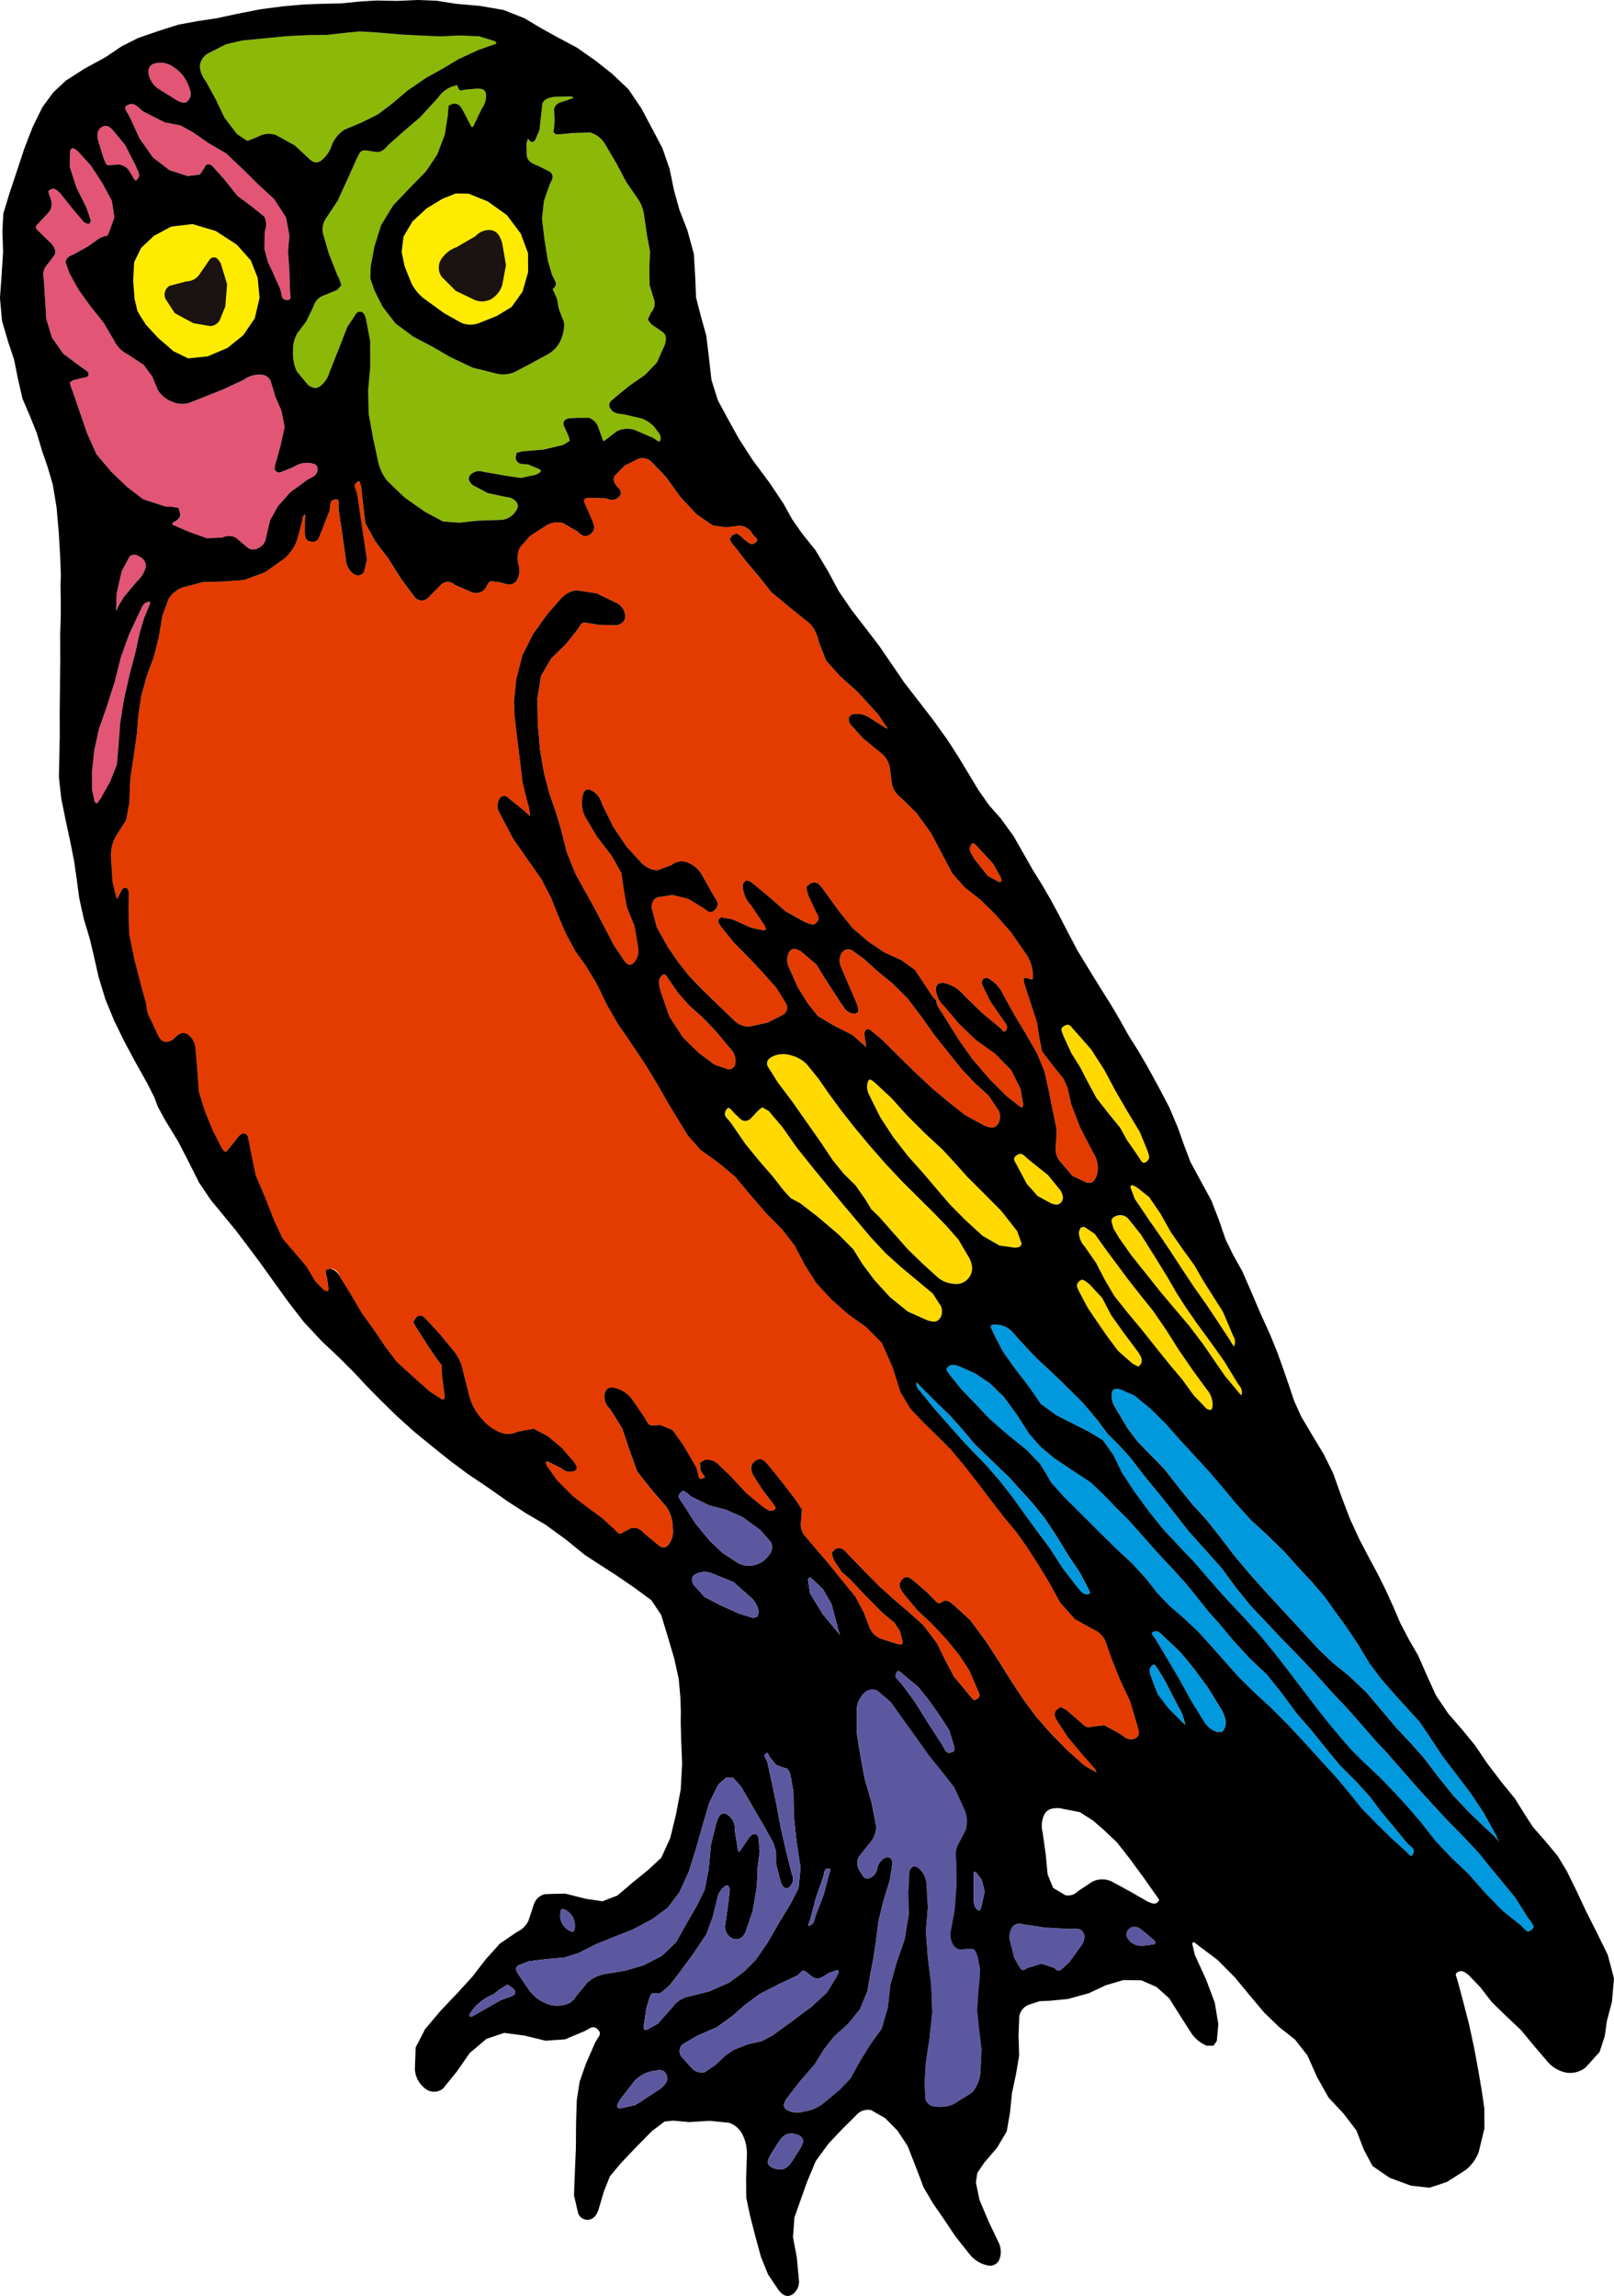 <svg xmlns="http://www.w3.org/2000/svg" width="186.733" height="265.597" viewBox="0 0 186.733 265.597"><defs><style>.a{fill:#0099de;}.b{fill:#ffd900;}.c{fill:#e43c00;}.d{fill:#ffeb00;}.e{fill:#8cb808;}.f{fill:#e25575;}.g{fill:#1a1311;}.h{fill:#5c58a0;}</style></defs><g transform="translate(0 0)"><g transform="translate(11.195 26.598)"><path d="M573.052,363.233a1.33,1.33,0,0,1,.141.5c.059.235.112.42.112.42.013.08-.2.328-.268.361-.239.066-.505-.17-.717-.361-.1-.089-1.694-1.912-1.694-1.912l-1.558-2.189-1.217-1.978-.739-1.861c-.148-.445-.242-.72-.112-.906a.485.485,0,0,1,.43-.19,1.314,1.314,0,0,1,1.066.653c.122.156,1.433,2.006,1.433,2.006l1.463,2.345,1.415,2.385A5.436,5.436,0,0,1,573.052,363.233Z" transform="translate(-499.599 -277.05)"/><path d="M489.637,341.754l0,0,0,.007-.007-.009Z" transform="translate(-489.631 -275.48)"/><path d="M499.227,273.548l1.931-.51a1.881,1.881,0,0,0,1.619-.956l1.061-1.539a.683.683,0,0,1,.567-.287c.318.022.528.359.712.664.018.015.191.592.373,1.179a1.334,1.334,0,0,0,.046.142c.178.587.34,1.142.34,1.142l-.207,2.555c-.005,0-.668,1.628-.668,1.628a1.346,1.346,0,0,1-1.077.646l-1.941-.34c-.029-.005-2.169-1.164-2.169-1.164l-.488-.763c-.042-.053-.075-.111-.112-.162l-.494-.773A1.2,1.2,0,0,1,499.227,273.548Z" transform="translate(-490.795 -267.083)"/><path d="M541.158,274.641a2.183,2.183,0,0,1-2.023.081l-2.114-1.012-1.609-1.606a1.837,1.837,0,0,1-.115-1.978,3.493,3.493,0,0,1,1.831-1.471l2.188-1.277a2.117,2.117,0,0,1,1.783-.692c.8.134,1.037.782,1.259,1.353.036.108.476,2.693.476,2.693l-.442,2.343A2.934,2.934,0,0,1,541.158,274.641Z" transform="translate(-495.488 -266.661)"/></g><g transform="translate(106.029 159.904)"><path class="a" d="M628.5,470.391c.024.233,0,.389-.087.468-.117.13-.4.1-.658.052a3.349,3.349,0,0,1-1.8-.928c-.478-.456-.812-.817-.775-1.407.027-.4.246-.589.69-.606a2.268,2.268,0,0,1,1.628.8,2.671,2.671,0,0,1,1,1.6A.036.036,0,0,0,628.5,470.391Z" transform="translate(-601.941 -423.608)"/><path class="a" d="M635.114,470.215a.075.075,0,0,1-.014.054c-.018.042-.092.07-.191.084-.426.05-.616-.221-1.019-.786l-1.059-2.056-.252-.441-.217-.5.271-.251a.472.472,0,0,1,.368-.078c.137.064.2.319.261.557l.2.529s1.266,2.165,1.416,2.429A1.491,1.491,0,0,1,635.114,470.215Z" transform="translate(-602.868 -423.403)"/><path class="a" d="M646.753,492.383l.046.732-.087.143c-.071-.007-.241-.291-.322-.429l-.253-.374-1.51-1.912-1.26-2.289-1.32-2.34-1.219-2.462-.186-.407a1.627,1.627,0,0,1-.211-.551.653.653,0,0,1,.273-.6l.348-.156.387.4c-.011-.01.187.264.187.258l1.264,1.657,1,1.906,1.158,2.317,1.058,2.064.572,1.767C646.673,492.1,646.753,492.394,646.753,492.383Z" transform="translate(-603.908 -425.225)"/><path class="a" d="M617.069,441.354l-1.688-2.2-1.467-2.274-1.35-1.807-1.318-1.8-1.543-2.163-1.646-2.116-1.525-1.732-1.383-1.417-1.368-1.452-3.281-3.717-1.408-1.745-.222-.264a1.014,1.014,0,0,1-.348-.961s.36.356.551.577l1.6,1.6,1.716,1.7,1.385,1.534,1.453,1.736s3.947,3.813,3.952,3.809l2.769,3.059,1.4,1.72,1.424,2.172,1.386,2.258,1.266,1.886s.91,1.713,1,1.908a2.41,2.41,0,0,1,.144.389.155.155,0,0,1-.011.09.3.3,0,0,1-.213.094c-.495.069-.744-.243-1.032-.581Z" transform="translate(-598.502 -417.705)"/></g><g transform="translate(117.318 118.547)"><path class="b" d="M620.032,404.5c.355-.371.58-.221.954.076,0,0,.258.2.256.192l1.5,1.61,1.051,2.016,1.462,2.053s1.577,2.085,1.7,2.287c.277.428.506.806.246,1.314l-.275.277a6.148,6.148,0,0,1-.729-.394l-1.629-1.434-1.259-1.687-1.133-1.646-1.1-1.627s-.974-1.819-1.047-1.984C619.818,405.124,619.7,404.84,620.032,404.5Z" transform="translate(-612.54 -374.772)"/><path class="b" d="M622.442,405.445c.045.048.094.1.146.153A1.258,1.258,0,0,1,622.442,405.445Z" transform="translate(-612.878 -374.909)"/><path class="b" d="M611.774,387.925c.492-.329.753-.076,1.092.262l.333.295,2.174,1.73,1.468,1.8c.254.5.409.895.091,1.325-.306.412-.681.326-1.178.159l-1.561-.847-1.263-1.414-1.262-2.373C611.448,388.492,611.3,388.245,611.774,387.925Z" transform="translate(-611.462 -372.833)"/><path class="b" d="M621.9,398.135l1.253,1.758,2.551,3.434,1.337,1.711,1.6,1.99,1.505,2.186,1.517,2.4L633.3,414l1.612,2.2a2.673,2.673,0,0,1,.627,1.886c-.016.153-.061.351-.178.407s-.308,0-.552-.15c0-.007-1.453-1.514-1.453-1.514l-1.3-1.8-1.415-1.683L629,411.314l-1.66-2.087-1.614-1.94-1.556-1.958-1.118-1.906-.981-1.9-1.332-1.914a2.484,2.484,0,0,1-.66-1.675l.2-.5.418-.1S621.9,398.139,621.9,398.135Z" transform="translate(-612.573 -373.956)"/><path class="b" d="M617.766,371.5c-.022-.206.047-.362.312-.516.514-.315.722-.05,1.012.319,0,0,2.12,2.4,2.12,2.406l1.513,2.363,1.28,2.4,1.394,2.408,1.414,2.337s.9,2.138.975,2.4c.143.445.21.734-.131,1.022a.536.536,0,0,1-.4.173c-.17-.033-.307-.262-.434-.481l-.252-.373-1.237-1.791-.786-1.423-1.284-1.574-1.457-1.852-.959-1.783-.905-1.748s-1.034-1.656-1.038-1.656l-.867-1.884-.122-.305A2.044,2.044,0,0,1,617.766,371.5Z" transform="translate(-612.274 -370.845)"/><path class="b" d="M629.08,393.235l1.3,1.9,1.228,2.178,1.359,1.957,1.349,1.856,1.057,1.837,2.253,3.546,1.189,2.809a1.161,1.161,0,0,1,.07,1.2l-.291-.444-.16-.286-1.261-1.915-1.418-2.131-1.541-2.188L632.8,401.43l-1.235-1.9-1.181-1.755-1.314-1.881s-1.468-2.184-1.642-2.434l-.5-1.347c.01-.083.037-.188.094-.221.1-.056.33.064.5.15a1.01,1.01,0,0,0,.1.048Z" transform="translate(-613.456 -373.315)"/><path class="b" d="M638.91,415.107l.255.379a1.138,1.138,0,0,1,.264,1.169s-.339-.372-.537-.62l-1.34-1.607-1.215-1.756-1.33-1.939-1.637-2.159-1.754-2.064-1.608-1.913-3.375-4.241-1.337-1.9-.656-1.1-.22-.77c-.05-.376.156-.533.573-.714a1.263,1.263,0,0,1,1.411.409l1.4,1.753,1.541,2.454,1.534,2.483,1.076,1.865L633,406.459l1.3,1.875,1.555,2.12,1.616,2.271Z" transform="translate(-613.132 -373.774)"/></g><g transform="translate(109.523 153.233)"><path class="a" d="M637.291,462a2.764,2.764,0,0,1-1.526-1.246l-1.431-2.317-1.393-2.534-1.46-2.467-1.285-2.143c0-.005-.184-.273-.192-.273-.116-.156-.276-.372-.246-.484.016-.048.1-.1.215-.145.449-.145.694.1.984.383l.281.264,1.825,1.724,1.59,1.933,1.6,2.179,1.527,2.474a4.047,4.047,0,0,1,.513,1.358,2,2,0,0,1-.049.733h0l-.331.535Z" transform="translate(-606.025 -414.868)"/><path class="a" d="M631.628,459.764l-1.223-1.6s-.759-1.931-.833-2.189c-.119-.416-.231-.768.117-1.105.1-.106.179-.154.251-.148.117.008.227.167.449.462l.913,1.525.875,1.715s.966,1.827,1.063,2.016c0,0,.345,1.165.359,1.236,0,0-.4-.331-.514-.439Z" transform="translate(-605.987 -415.382)"/><path class="a" d="M625.577,440.175l-1.618-1.771-1.758-1.631-1.847-1.816-2.059-2.052s-2.2-2.187-2.292-2.283l-1.427-1.612-.533-.945s-.665-1.092-.744-1.2l-1.561-1.624-2.126-1.711-2.143-1.87-1.714-1.811-1.525-1.58s-1.317-1.618-1.49-1.86c-.248-.345-.359-.522,0-.809s.732-.167,1.227,0l1.827.8,1.715,1.154,1.623,1.581,1.544,2.107,1.338,2.1,1.314,1.517,1.648,1.376,2.227,1.489,2.009,1.319,1.431,1.366,1.519,1.577,1.533,1.531,3.22,3.637,1.762,1.892,1.489,1.624,1.334,1.648,1.244,1.575,1.316,1.474,1.593,1.916,1.935,2.1,1.948,1.838,1.665,2.07,1.8,2.431,1.82,2.1,1.478,1.842,1.638,2,1.951,1.956,1.647,1.825,1.22,1.639,1.355,1.612,1.654,2.029.371.345c.217.174.394.313.423.524a.67.67,0,0,1-.116.431c-.047.085-.126.19-.2.2-.117.014-.3-.181-.435-.334l-.288-.288-1.6-1.44-1.59-1.569-1.765-1.8-1.556-1.925-1.484-1.767-1.717-1.886-1.862-2.063-1.9-2.036-1.968-1.975-1.97-1.811-1.784-1.758-3.377-3.8-1.324-1.46-1.556-1.472-1.771-1.532-1.4-1.461Z" transform="translate(-602.513 -410.767)"/><path class="a" d="M640.541,433.749l1.912,1.755,1.907,1.866,1.724,1.918,1.536,1.657,1.372,1.589s1.2,1.664,1.205,1.677l1.289,1.763,1.436,2.129s1.322,2.2,1.322,2.2,1.261,1.7,1.267,1.7l1.43,1.653,1.641,1.819,1.481,1.63s1.225,1.81,1.225,1.815l1.44,2.181,1.663,2.17,1.627,2.154,1.477,2.229,1.19,2.17.195.333a4.051,4.051,0,0,0,.4.82l-.292-.324-.209-.258-1.4-1.3-1.622-1.561-1.786-1.9-1.77-2.2-1.643-2.174-1.6-1.793-1.615-1.716-1.676-2-1.765-2.081-1.985-1.88-1.927-1.566-1.482-1.393-1.357-1.486-4.831-5.229-1.9-2.119-1.817-2.171-1.707-2.234-1.584-1.993-1.538-1.668-1.56-1.938-1.7-2.189-1.71-1.75-1.334-1.351-1.229-1.642s-1.321-2.219-1.358-2.3a2.488,2.488,0,0,1-.433-1.748c.1-.421.328-.537.89-.445l1.725.753,1.88,1.539,1.77,1.748,1.534,1.741,3.425,3.721,1.484,1.731,1.6,1.928Z" transform="translate(-605.336 -411.135)"/><path class="a" d="M667.421,474.443l1.631,1.988,1.5,2.38.321.4.332.56-.278.4-.448.209-.466-.392-.331-.349-2.088-1.662-1.985-2.026s-2-2.262-2-2.27l-2.044-1.936-1.793-1.9-1.619-2.076-1.574-1.83-1.461-1.6-1.743-1.812-1.847-1.736-1.433-1.42-1.31-1.5s-1.365-1.631-1.365-1.638l-1.319-1.668L643.1,450.6l-1.725-2.243-1.775-2.17-1.85-2.058-1.684-1.779-1.346-1.47-2.78-3.206-1.82-1.922-1.807-1.934-1.64-2.04-1.714-2.341-1.437-2.194-.976-2.014-1.229-1.727-1.593-.961-1.662-.843-2.1-1.062-1.824-1.331L612.8,417.36l-1.7-2.21-1.353-1.916-.809-1.555-.547-1.154a.357.357,0,0,1,.006-.289c.085-.105.342-.094.707-.081a2.513,2.513,0,0,1,1.768.851l1.479,1.646,1.306,1.376,1.533,1.417,1.858,1.787,1.969,1.962,1.662,1.979,1.235,1.641,1.233,1.219,1.372,1.508,1.581,2.068,1.761,2.141,1.72,2.158,1.668,2.139s1.893,2.106,1.9,2.106l1.953,2.2,1.631,2.218,1.69,2.093s1.849,1.946,2.042,2.154l1.552,1.651,1.934,1.972,1.995,2.122,1.8,2.012,1.915,2.029,1.792,2.037,1.35,1.552,1.4,1.5,1.676,1.91,1.735,1.991,1.738,1.91,1.764,1.881,1.91,1.943,1.818,1.941,1.291,1.613Z" transform="translate(-603.267 -410.147)"/></g><g transform="translate(12.819 52.993)"><path class="c" d="M573.052,363.233a1.33,1.33,0,0,1,.141.5c.059.235.112.42.112.42.013.08-.2.328-.268.361-.239.066-.505-.17-.717-.361-.1-.089-1.694-1.912-1.694-1.912l-1.558-2.189-1.217-1.978-.739-1.861c-.148-.445-.242-.72-.112-.906a.485.485,0,0,1,.43-.19,1.314,1.314,0,0,1,1.066.653c.122.156,1.433,2.006,1.433,2.006l1.463,2.345,1.415,2.385A5.436,5.436,0,0,1,573.052,363.233Z" transform="translate(-501.222 -303.445)"/><path class="c" d="M515.138,391.791l-1.064-1.76-2.712-3.17-.981-2.092-1.058-2.7-1.07-2.5-.506-2.427s-.393-2.061-.4-2.061a.59.59,0,0,0-.461-.37c-.295-.03-.56.245-.795.558L505,376.627c-.075.087-.18.183-.275.181-.158-.022-.328-.288-.456-.507l-.974-1.918-.952-2.319-.684-2.233-.147-2.162s-.2-2.578-.237-2.758a2.176,2.176,0,0,0-.887-1.666c-.588-.364-1.038-.068-1.44.306a1.394,1.394,0,0,1-1.143.549c-.51-.052-.7-.423-1-1.056,0,0-.867-1.858-1.011-2.114l-.149-.589s-.065-.621-.112-.773L495,357.625l-.767-2.971-.623-3.02-.064-2.685.033-2.111c-.033-.144-.126-.5-.374-.568a.705.705,0,0,0-.391.154l-.542,1.036c-.01.072-.042.1-.124.014,0,0-.447-1.782-.468-1.944L491.5,342.6a4.559,4.559,0,0,1,.683-2.462l1.077-1.686.159-.873a1.318,1.318,0,0,0,.047-.255l.164-.867.112-2.8.445-2.925.315-2.284.166-2.064.352-2.37.655-2.329s.8-2.132.794-2.132l.579-2.314.406-2.409.712-1.97a3.358,3.358,0,0,1,1.581-1.313l2.391-.635,2.447-.066,2.316-.173,2.407-.885,2.3-1.623a5.254,5.254,0,0,0,1.432-2.143s.56-2.017.6-2.295c.024-.318.051-.5.345-.631,0,0-.02.3-.036.421,0,0-.019,1.569-.01,1.708.01.393.026.883.673,1,.752.141.937-.375,1.082-.789l.135-.318.969-2.479.067-.479c.031-.465.062-.725.556-.8.172-.025.288-.006.343.051.1.1.084.348.072.576v.464l.4,2.679.433,3.049a2.246,2.246,0,0,0,.889,1.778.837.837,0,0,0,1.215-.2s.076-.327.163-.664c.006-.043.018-.079.025-.121.082-.336.154-.655.154-.655l-.3-2.046s-.4-2.691-.4-2.7l-.419-2.819-.145-.472c-.166-.393-.279-.678.185-.965a.251.251,0,0,1,.19-.056c.077.033.122.254.219.641,0,0,.218,1.956.215,1.943l.277,2.289,1.116,2.022,1.541,2.047,1.517,2.4,1.513,2.029a1.034,1.034,0,0,0,1.647.014l1.411-1.422a1.115,1.115,0,0,1,1.576,0l2.067.9a1.346,1.346,0,0,0,1.648-.761c.135-.255.237-.482.517-.544l1.029.123s.287.091.37.109c.514.144,1.1.3,1.55-.318a2.351,2.351,0,0,0,.19-1.9,2.861,2.861,0,0,1,.183-1.925l1.17-1.32,1.825-1.184a2.521,2.521,0,0,1,1.944-.329s1.712.972,1.729.991c.382.363.854.817,1.511.287s.384-1.13.1-1.76l-.783-1.812a.512.512,0,0,1-.05-.4c.055-.1.2-.172.447-.216l1.966.059.316.072a1.121,1.121,0,0,0,1.312-.267c.413-.5.086-.827-.295-1.227-.358-.456-.431-.787-.244-1.168l1.174-1.182,1.64-.824a1.547,1.547,0,0,1,1.5.414l1.666,1.751,1.636,2.257,1.884,2.018,1.877,1.29.631.092a1.67,1.67,0,0,0,.292.034l.647.085,1.526-.189a1.819,1.819,0,0,1,1.483.946l.245.272c.163.172.327.336.312.48a.437.437,0,0,1-.236.286c-.376.272-.619.115-.976-.161l-.3-.227-.271-.285-.581-.419-.565.237-.258.469.349.564.229.246,1.363,1.763,1.426,1.678,1.454,1.841,2.242,1.858,2.2,1.766a4.114,4.114,0,0,1,1.021,2.057l.884,2.257,1.631,1.811,1.978,1.77,2.164,2.359.272.318s1.042,1.573,1.078,1.581a.544.544,0,0,1-.348-.132l-1.769-1.118a2.61,2.61,0,0,0-1.818-.41.7.7,0,0,0-.528.352.934.934,0,0,0,.118.792l1.463,1.631,2.053,1.675a2.834,2.834,0,0,1,1.079,1.774l.216,1.743a2.647,2.647,0,0,0,1.027,1.659l1.833,1.808,1.7,2.345,2.429,4.613,1.42,1.621,1.826,1.439,1.714,1.668,1.853,2.125s1.8,2.581,1.816,2.606a4.572,4.572,0,0,1,.718,2.469c0,.118.026.355-.158.375a2.685,2.685,0,0,0-.786-.2c-.131.092-.108.3-.084.525,0,0,.46,1.524.573,1.81,0,0,.892,2.7.915,2.793l.317,2.022.28,1.357s1.2,1.6,1.3,1.712l1.191,1.467.462,1.07s.382,1.73.419,1.885l1.035,2.68,1.51,2.925a3.145,3.145,0,0,1,.431,2.561c-.231.714-.546.979-1.125.914l-1.723-.814-1.488-1.754a2.234,2.234,0,0,1-.415-1.751l.091-1.841-.484-2.362s-.469-2.345-.469-2.352l-.448-1.985-.846-2.076-1.279-2.231-1.371-2.282-1.346-2.435a3.736,3.736,0,0,0-1.537-1.687.649.649,0,0,0-.675-.043.659.659,0,0,0-.174.653s.21.437.431.9c.035.055.054.11.088.161.221.462.429.89.431.89l1.642,2.388c.265.338.415.573.2.942-.041.081-.116.178-.186.189-.119.011-.281-.17-.414-.317l-.238-.235-1.9-1.56-2.087-2.031a4.131,4.131,0,0,0-2.13-1.416,1.092,1.092,0,0,0-.937.051.85.85,0,0,0-.233.687,2.816,2.816,0,0,0,.938,1.87l1.738,2.058,1.941,1.862,2.2,1.575,1.894,1.928,1.076,2.182.309,1.752c-.012.172-.054.3-.112.326s-.172,0-.321-.094l-1.508-1.186-1.984-1.989-1.962-2.293-1.6-2.263s-1.266-2.041-1.389-2.235l-1.047-1.651s-.064-.229-.144-.467c.042-.16-.1-.276-.383-.545l-.94-1.431-1.164-1.74-.715-.506c-.054-.035-.1-.075-.154-.111l-.709-.506L581,353.75l-1.846-1.237-1.817-1.553-1.651-2.063-1.64-2.274-.209-.268c-.278-.4-.631-.884-1.378-.59l-.484.408a7.584,7.584,0,0,0,.214.973l.882,1.887c.293.476.458.795.143,1.194-.333.421-.65.321-1.387.027l-2.241-1.244-2.18-1.9-1.839-1.508c-.3-.16-.521-.188-.692-.078a.7.7,0,0,0-.249.666,3.453,3.453,0,0,0,.944,2.111s1.393,2.055,1.511,2.251c.1.168.24.4.2.513-.027.076-.141.113-.229.134,0,0-1.311-.247-1.448-.3,0,0-1.972-.884-2.169-.975l-1.251-.227a.493.493,0,0,0-.366.288c-.083.226.072.462.32.833l1.494,1.841,1.789,1.807,1.489,1.594,1.608,1.807,1.148,1.859a.976.976,0,0,1-.372,1.223l-1.784.913-2.086.464a2.369,2.369,0,0,1-1.76-.667l-1.846-1.769-1.856-1.812-1.462-1.5-1.256-1.563-1.286-1.86-1.29-2.309-.6-2.259c.015-.67.224-1.032.709-1.216l1.728-.268,1.8.452s1.728,1.032,1.94,1.193c.283.245.681.581,1.188.043s.21-.976-.024-1.339l-.154-.25-1.29-2.287a3.346,3.346,0,0,0-1.765-1.581,1.838,1.838,0,0,0-1.827.309l-1.592.6a2.579,2.579,0,0,1-1.809-.77l-1.778-1.923-1.532-2.275s-1.272-2.545-1.338-2.7a2.387,2.387,0,0,0-1.221-1.567.761.761,0,0,0-.644-.027c-.263.138-.325.475-.4.849a3.478,3.478,0,0,0,.335,2.244l1.361,2.309,1.681,2.177,1.143,2.008.271,1.925.359,2.051.881,2.151s.445,2.526.439,2.627a1.981,1.981,0,0,1-.587,1.7c-.422.314-.67.152-1.053-.31l-1.182-1.791-2.259-4.315-2.207-3.964-.979-2.473-.649-2.541-.625-2.1-.721-2.07-.645-2.427-.46-2.679s-.25-2.92-.258-2.922l-.059-2.978.426-2.671,1.173-2.007,1.761-1.729s1.364-1.715,1.413-1.8c.173-.323.322-.6.687-.647,0,0,1.3.189,1.55.265l1.019.02c.042,0,.089,0,.135,0l1.021.034c.478-.135,1.02-.383.982-1.137a1.8,1.8,0,0,0-1.019-1.456l-2.287-1.1-1.1-.165a.517.517,0,0,0-.133-.021l-1.106-.171a2.976,2.976,0,0,0-1.757.931l-1.6,1.835-1.633,2.268-1.258,2.495-.715,2.8-.25,2.489.065,1.794.246,2.056.333,2.7.341,2.843s.582,2.451.689,2.689a8.135,8.135,0,0,1,.191,1.187c-.077.01-.289-.213-.553-.467,0,0-1.637-1.32-1.8-1.453-.218-.208-.465-.424-.748-.372a.7.7,0,0,0-.477.392,1.618,1.618,0,0,0,.119,1.7l.143.3,1.356,2.571,3.287,4.706,1.1,2.124.772,1.951.906,2.118,1.094,2.055,1.243,1.734,1.243,2.047,1.188,2.445,1.3,2.262,1.514,2.2,1.556,2.317,1.468,2.424,1.322,2.307,2.217,3.632,1.494,1.684,2.015,1.44s1.933,1.617,1.939,1.617l1.732,2.071,1.842,2.142,1.857,1.883,1.468,1.884,1.144,2.212,1.358,2.138,1.789,1.908,1.958,1.725,2.006,1.418,1.842,1.859,1.251,2.843.9,2.847,1.181,1.965,1.534,1.6,1.671,1.633,1.48,1.485,1.4,1.669,1.6,2.048,1.668,2.2,1.593,2.041,1.412,1.713,1.192,1.7,1.242,1.943,1.266,2.072,1.225,2.246.772.877c.055.062.108.128.171.19l.766.87,2.081,1.164a2.778,2.778,0,0,1,1.449,1.332l.729,2.09.948,2.377,1.184,2.523.825,2.769.088.338c.146.531.259.946-.374,1.232-.613.274-1.056-.06-1.774-.6l-1.76-.938-1.4.162c-.5.2-.849-.016-1.244-.443,0,0-1.562-1.343-1.754-1.512l-.633-.319-.492.344c-.369.495-.107.934.161,1.374l1.175,1.791,1.663,1.986,1.468,1.671s.213.412.172.387c0,0-1.235-.664-1.43-.817l-1.983-1.766-1.944-1.988-1.688-1.938-1.383-1.874-1.412-2.134-1.494-2.386-1.507-2.315-1.762-2.373s-1.94-1.8-2.173-1.962c-.3-.222-.663-.488-1.153-.091a.4.4,0,0,1-.538-.018s-1-1.007-1.038-1.062c0,0-1.609-1.41-1.8-1.548-.326-.237-.768-.562-1.245.06-.465.605-.119,1.06.331,1.669l1.5,1.8,1.593,1.492,1.7,1.793,1.568,1.934,1.138,1.732,1.011,2.325c.2.409.3.648-.049.962l-.4.184-.445-.451-.278-.373-1.586-1.887L588.07,435.7l-.986-2.026-1.589-2.093-1.869-1.675-1.592-1.357-1.623-1.463-1.8-1.823s-1.814-1.883-2.026-2.1c-.295-.307-.653-.707-1.295-.366l-.394.405a6.866,6.866,0,0,0,.266.877l.875,1.32,1.02.9,1.533,1.637,2.067,2.107.251.223,1.23,1.014.653.988.32,1.229a.42.42,0,0,1-.069.272c-.1.087-.332.028-.686-.051,0,0-1.813-.581-1.813-.586a2.461,2.461,0,0,1-1.261-1.245l-.659-1.748-.991-1.865-1.62-1.979-1.554-1.931-1.4-1.627-1.3-1.527a2.085,2.085,0,0,1-.413-1.619l.1-1.389s-.726-1.159-.828-1.255l-1.406-1.829s-1.633-2.05-1.829-2.238c-.336-.363-.751-.794-1.42-.236-.554.467-.4,1.01-.2,1.53l1.123,1.746s1.179,1.539,1.308,1.733c.11.145.227.313.2.42-.025.086-.126.15-.216.2-.4.193-.686,0-1.246-.383l-1.94-1.594-1.713-1.862-1.517-1.467a1.851,1.851,0,0,0-1.564-.5l-.547.338s.065.838.1.941l.244.36c.1.114.227.267.214.343a.279.279,0,0,1-.163.125c-.185.083-.322.1-.4.046-.145-.076-.185-.351-.227-.622l-.186-.638-1.433-2.487-1.305-1.852-.582-.248c-.077-.038-.17-.067-.26-.105l-.592-.237-.961.058c-.352,0-.476-.212-.8-.834l-1.395-2.034a3.508,3.508,0,0,0-1.893-1.43c-.452-.116-1.123-.3-1.379.55a1.86,1.86,0,0,0,.608,1.817s1.392,2.233,1.4,2.233l.87,2.594.888,2.447,1.607,2.023,1.733,2.015a4.271,4.271,0,0,1,.765,2.5,2.5,2.5,0,0,1-.539,1.962c-.347.353-.7.35-1.127,0,0,0-1.624-1.343-1.766-1.471a1.369,1.369,0,0,0-1.409-.49l-.97.5c-.341.262-.485.135-.929-.361l-1.477-1.346-1.612-1.179-1.719-1.321-1.837-1.833-1.216-1.724c-.091-.227-.091-.382-.049-.425.022-.036.087-.04.175-.021,0,0,1.443.688,1.594.783a1.46,1.46,0,0,0,1.341.36.552.552,0,0,0,.4-.312c.076-.251-.1-.5-.378-.893l-1.369-1.556s-1.6-1.326-1.6-1.33l-1.617-.857s-.41.083-.843.164a1.29,1.29,0,0,1-.176.024c-.428.093-.839.172-.839.172a2.481,2.481,0,0,1-1.988.078,5.417,5.417,0,0,1-2.1-1.519A6.411,6.411,0,0,1,533,405.2l-.762-3a5.211,5.211,0,0,0-1.251-2.546l-1.458-1.772s-1.394-1.513-1.593-1.709c-.241-.262-.585-.631-1.133-.174l-.323.512a7.7,7.7,0,0,0,.486.858l1.143,1.8s.988,1.472,1.105,1.627l.456.609c.1.1.11.141.1.2,0,0,0,.839.043,1.121,0,0,.232,1.948.256,2.091.028.217.067.516-.035.61-.051.056-.176.043-.264.021,0,0-1.348-.857-1.426-.927l-1.944-1.736-1.829-1.665-1.274-1.677-1.258-1.861-1.489-2.062-1.272-2.168s-1.22-1.988-1.356-2.185a1.008,1.008,0,0,0-1.495-.676c-.149.2-.048.506.075.89l.177,1.324c-.01.083-.037.19-.1.213-.085.052-.275-.022-.429-.086Z" transform="translate(-491.495 -296.569)"/><path class="c" d="M605.723,347.273c.054-.1.143-.219.234-.219.15-.013.333.2.7.6l1.638,1.778.9,1.612c-.006,0,0,.02,0,.009.03.14.082.363.022.443a.333.333,0,0,1-.226.046s-1.214-.633-1.366-.757l-1.535-1.957-.181-.331C605.658,348.1,605.445,347.741,605.723,347.273Z" transform="translate(-506.206 -302.498)"/><path class="c" d="M606.816,350.37c-.007,0-.01,0-.011-.008S606.809,350.37,606.816,350.37Z" transform="translate(-506.362 -302.886)"/><path class="c" d="M593.43,364.823l1.844,1.824,1.577,2.091,1.431,2.016,1.619,2.039,1.568,1.96,1.568,1.666,1.607,1.459,1.123,1.681a1.582,1.582,0,0,1-.055,1.582c-.412.635-.911.448-1.616.183l-2.219-1.221-1.816-1.443-1.908-1.585-2.012-1.886-1.615-1.585-2.2-2.186-1.382-1.138a.427.427,0,0,0-.475-.023.6.6,0,0,0-.182.588s.166,1.32.189,1.35a.224.224,0,0,1-.169-.09l-1.434-1.252-2.137-1.084-1.861-1.109s-1.188-1.5-1.191-1.5l-1.121-1.819-1.021-2.286a1.942,1.942,0,0,1,.033-1.811c.365-.515.747-.374,1.322-.089l1.79,1.538,1.416,2.264,1.5,2.307.213.281a1.488,1.488,0,0,0,1.227.852.535.535,0,0,0,.452-.174c.15-.208.039-.507-.107-.943l-.885-2.057-.948-2.227a1.713,1.713,0,0,1,.121-1.667.883.883,0,0,1,1.109-.282l1.387.984,1.5,1.37Z" transform="translate(-503.078 -304.123)"/><path class="b" d="M578.724,376.1c-.179-.5-.011-.836.559-1.121a2.843,2.843,0,0,1,2.034-.168,3.9,3.9,0,0,1,1.959,1.086l1.343,1.663,1.172,1.688,1.345,1.833,1.611,2.053,1.78,2.141,1.837,2.1,1.915,2.038,1.992,1.977,1.763,1.756,1.4,1.451,1.371,1.562,1.3,2.216a3.264,3.264,0,0,1,.26.866,1.752,1.752,0,0,1-.317,1.262,1.778,1.778,0,0,1-1.754.767,3.11,3.11,0,0,1-1.86-.719s-1.615-1.458-1.615-1.464l-1.865-1.8-3.324-3.761-.909-.884s-.646-1.058-.666-1.11l-1.137-1.625-1.407-1.388-1.258-1.556-1.413-2.116-1.615-2.3-1.607-2.3-1.708-2.259Z" transform="translate(-502.733 -305.745)"/><path class="b" d="M590.347,401.637l-1.4-1.879-1.017-1.646-1.694-1.713-2.423-2.062s-2.04-1.571-2.044-1.571l-1.09-.592s-.773-.825-.843-.919l-1.229-1.574-1.5-1.723-1.647-2.013-1.669-2.423-.319-.392c-.332-.35-.586-.626-.275-1.136.061-.11.165-.243.275-.248.151-.013.346.22.518.421l.311.328.284.262c.331.343.746.764,1.421.251l.968-1.027.408-.306.734.4,1.592,1.873,1.684,2.391,2,2.513,3.327,4.035,3.17,3.766,1.773,1.9s1.7,1.523,1.7,1.536l1.927,1.6,1.823,1.525.966,1.5c-.006-.015,0,.007,0,.007a2.214,2.214,0,0,1,.077.374,1.326,1.326,0,0,1-.226.988c-.355.512-.822.395-1.4.233l-2.287-1.014-2.076-1.677Z" transform="translate(-502.01 -306.563)"/><path class="c" d="M564.609,364.408c.119-.121.222-.179.308-.171.148.018.289.235.5.554l1.124,1.629,1.275,1.422,1.466,1.321,1.554,1.6,1.664,2a2.068,2.068,0,0,1,.636,1.8.78.78,0,0,1-.888.658l-1.554-.554-1.785-1.324-1.846-1.809-1.547-2.377-1.006-2.866-.088-.372C564.288,365.352,564.164,364.868,564.609,364.408Z" transform="translate(-500.882 -304.515)"/><path class="b" d="M609.821,396.993c-.069.419-.35.467-.8.485l-1.769-.247-1.964-1.136-2.031-1.868-1.742-1.762-1.369-1.593-1.593-1.881-1.867-2.091-1.718-2.211-1.49-2.283s-1.187-2.357-1.271-2.573a1.934,1.934,0,0,1-.176-1.54c.044-.1.118-.238.215-.258.148-.037.383.163.744.48l1.766,1.645,1.8,2,2.156,2.15,1.991,1.838,1.4,1.526,1.471,1.638,1.886,1.877,1.979,2s1.729,2.168,1.883,2.4Z" transform="translate(-504.444 -306.136)"/><path class="c" d="M584.263,361.744c.058.043.107.083.165.132Z" transform="translate(-503.456 -304.223)"/><path class="c" d="M612.317,398.287a1.8,1.8,0,0,1,.27.722C612.509,398.788,612.415,398.546,612.317,398.287Z" transform="translate(-507.073 -308.514)"/><path class="c" d="M561.628,359.379c-.018-.091-.034-.167-.052-.253C561.6,359.206,561.613,359.289,561.628,359.379Z" transform="translate(-500.531 -303.916)"/><path class="c" d="M565.11,350.553l.081-.036A.34.34,0,0,1,565.11,350.553Z" transform="translate(-500.987 -302.905)"/><path class="c" d="M563.329,356.731c.022.082.037.158.063.24C563.366,356.9,563.351,356.813,563.329,356.731Z" transform="translate(-500.756 -303.634)"/></g><g transform="translate(15.401 22.382)"><path class="d" d="M544.1,273.255s-1.26,1.75-1.26,1.76l-1.728,1.045-2.039.81a2.78,2.78,0,0,1-1.994,0l-2.012-1.121-2.173-1.566a5.161,5.161,0,0,1-1.646-1.915l-.79-1.977-.336-1.647.218-1.763,1.03-1.745,1.642-1.52,1.831-1.11,1.538-.617,1.487.021,2.219.9,2.209,1.587,1.6,2.128.842,2.268.011,2.187Z" transform="translate(-499.059 -261.885)"/><path class="d" d="M494.46,272.437s.117-2.139.121-2.146l.8-1.637,1.487-1.393,1.988-1.064,2.476-.294,2.682.8,2.433,1.578,1.624,1.827.792,2,.22,2.322-.548,2.362-1.346,1.979-1.827,1.464-2.308.978s-2.221.219-2.221.228l-1.7-.829-1.792-1.555-1.371-1.481h0l-.588-.9s-.342-.577-.422-.714l-.327-1.369Z" transform="translate(-494.46 -262.357)"/></g><g transform="translate(17.176 3.633)"><path class="e" d="M557.108,275.319l1.283.885c.52.361.512.831.317,1.516l-.922,2.061-1.365,1.433-1.792,1.244s-1.713,1.4-1.893,1.563c-.283.231-.677.541-.283,1.131.334.5.846.55,1.518.619l2.1.493a3.589,3.589,0,0,1,1.754,1.4c.258.326.485.608.388,1.029-.027.117-.069.191-.117.208-.1.037-.328-.134-.7-.391L555.3,287.6a2.7,2.7,0,0,0-2.155.131l-1.3.987c-.107.139-.188.167-.3.041l-.489-1.361a1.892,1.892,0,0,0-1.1-1.23s-.4,0-.857.007a1.542,1.542,0,0,0-.182,0,10.759,10.759,0,0,0-1.119.042.922.922,0,0,0-.734.3.7.7,0,0,0-.026.594l.545,1.21.122.5s-.618.417-.795.492l-2.264.533s-2.176.184-2.42.192l-.67.179-.109.545c.1.728.62.746,1,.763,0,0,.319.021.449.044l1.329.552c.065.063.137.156.125.227-.016.124-.263.249-.555.4l-1.744.376-1.958-.293s-2.184-.39-2.383-.415a1.435,1.435,0,0,0-1.457.313c-.457.5-.107.877.191,1.2l.812.432c.051.027.111.062.172.089l.8.425,2.17.467a1.474,1.474,0,0,1,1.207.666c.248.457-.006.79-.3,1.175a2.173,2.173,0,0,1-1.769.8l-2.437.082-2.163.238-1.875-.143-2.1-1.118-2.351-1.656-2.035-1.951a5.571,5.571,0,0,1-1.054-2.312l-.575-2.677-.5-2.755-.057-2.726.243-2.723-.008-2.911s-.478-2.592-.506-2.683c-.107-.308-.226-.65-.508-.731a.652.652,0,0,0-.582.142l-.505.771c-.021.034-.043.056-.057.084l-.5.755-.96,2.475s-1.066,2.689-1.086,2.731a3.131,3.131,0,0,1-1.14,1.672c-.411.269-.806.2-1.347-.186l-1.292-1.554a4.889,4.889,0,0,1-.439-2.357,3.754,3.754,0,0,1,.519-2.1s.983-1.3.988-1.3.828-1.711.84-1.711A1.913,1.913,0,0,1,519.312,272l1.514-.627.459-.537-.259-.8-.189-.331-1.007-2.557-.68-2.337a2.322,2.322,0,0,1,.4-1.764l1.3-1.964,1.111-2.418,1.081-2.414.16-.313c.216-.433.391-.78.952-.687l1.144.168c.644.082,1.02-.34,1.47-.852l1.7-1.5,1.934-1.651s2.037-2.221,2.136-2.335a3.153,3.153,0,0,1,1.824-1.295c.125-.046.274-.1.337-.06.036.023.058.087.074.189a1.569,1.569,0,0,0,.174.333.616.616,0,0,0,.509-.016s1.349-.124,1.53-.134c.542.01.883.035,1.017.54a2.291,2.291,0,0,1-.44,1.725l-.954,1.987c-.071.153-.175.243-.281.141,0,0-.843-1.639-.975-1.867-.212-.385-.447-.826-1.079-.8l-.559.222a8.263,8.263,0,0,0-.092,1.013l-.366,2.353-.879,2.312-1.3,1.948-1.817,1.851-1.97,2.069-1.4,2.288s-.776,2.469-.776,2.474-.414,2.239-.423,2.276l-.054,1.41s.473,1.382.477,1.4l.952,1.889,1.491,1.928,2.078,1.547,2.166,1.13,2.083,1.209,2.585,1.227,2.826.7a3.253,3.253,0,0,0,2.151-.242l1.64-.858,2.079-1.132a3.476,3.476,0,0,0,1.681-2.11,3.72,3.72,0,0,0,.221-1.438,1.655,1.655,0,0,0-.212-.648l-.409-1.1-.2-1.125-.412-.931a.233.233,0,0,1-.076-.132.223.223,0,0,1,.091-.173.7.7,0,0,0,.256-.628v-.02s-.378-.807-.444-.9L545.172,268l-.394-2.484-.282-2.389s.22-1.988.22-1.994.66-1.947.793-2.208a1.179,1.179,0,0,0,.212-.7.8.8,0,0,0-.343-.527s-1.346-.679-1.522-.747c-.618-.236-1.049-.523-1.126-1.156v0s-.031-1.308-.011-1.4c0,0,.151-.478.18-.516a1.2,1.2,0,0,0,.129.181.487.487,0,0,0,.361.225.913.913,0,0,0,.309-.2s.46-1.047.519-1.222l.188-1.74.148-1.312c.263-.555.792-.654,1.437-.771l1.9-.029s.276.146.3.152c-.006,0-1.194.422-1.238.434-.426.118-.962.274-1.06.949l.077,1.245-.077.895c0,.027-.075.393-.065.43h0a.61.61,0,0,0,.462.288s1.639-.14,1.754-.168l2.044-.054a3,3,0,0,1,1.709,1.341l1.368,2.319,1.067,2.037,1.259,1.835a4.356,4.356,0,0,1,.829,2.1l.308,2.151s.367,1.945.369,1.982l-.082,1.952.013.862c0,.072.011.146.011.222l.015.863.53,1.727a1.536,1.536,0,0,1-.369,1.442l-.37.8Z" transform="translate(-498.973 -241.473)"/><path class="f" d="M496.509,245.981a.961.961,0,0,1,.8-1.175,2.51,2.51,0,0,1,2.051.424,4.22,4.22,0,0,1,1.668,1.931,1.806,1.806,0,0,1,.146,1.833c-.355.55-.742.414-1.337.135l-2.155-1.345a2.6,2.6,0,0,1-1.173-1.778C496.513,246,496.509,245.985,496.509,245.981Z" transform="translate(-496.498 -241.121)"/><path class="e" d="M503.345,244.966a2.282,2.282,0,0,1,0-.47,1.891,1.891,0,0,1,1.089-1.384l1.9-.975,1.943-.447,5.161-.5,2.494-.116,2.177-.033,1.912-.217,1.812-.179,2.115.134,2.575.218,2.5.135,2.185.091,2.2-.108,2.242.1,1.775.556c.14.087.206.167.2.214s-.05.087-.172.133l-1.935.68-2.282,1.06-1.83,1.1-1.94,1.079-2.123,1.461L525.546,249l-1.616,1.226-1.894.943-1.962.826a3.635,3.635,0,0,0-1.515,1.875,3.619,3.619,0,0,1-1.262,1.749c-.445.287-.837.21-1.316-.234l-1.686-1.56-1.013-.563a1.27,1.27,0,0,1-.151-.083l-1.011-.556a2.564,2.564,0,0,0-2.124.217l-1.168.463a12.473,12.473,0,0,1-1.253-.839l-1.417-1.864-.967-2.039-1.2-2.185h0A3.228,3.228,0,0,1,503.345,244.966Z" transform="translate(-497.379 -240.641)"/></g><g transform="translate(4.146 12.033)"><path class="f" d="M489.486,338.729v.013s-.153-.187-.187-.233c0,0-.285-1.266-.293-1.321L489,335.022l.257-2.435.534-2.44.915-2.619.935-2.938.681-2.727.948-2.65,1.237-2.639.17-.345c.194-.431.364-.794,1.027-.835.009.01.062.088-.063.4l-.623,1.491-.526,1.785-.454,2.1-.666,2.537-.661,2.891-.462,2.849-.183,2.543-.2,2.257L491.1,336.2s-.928,1.656-.983,1.786l-.5.709.009-.007c0-.018-.05-.018-.067-.018C489.556,338.675,489.484,338.706,489.486,338.729Z" transform="translate(-482.501 -257.82)"/><path class="f" d="M492.836,311.154l.909-1.7c.406-.35.782-.236,1.229.043a1.217,1.217,0,0,1,.65.851.951.951,0,0,1-.01.306,3.151,3.151,0,0,1-1.006,1.657s-1.467,1.754-1.552,1.871l-.632,1.045a2.362,2.362,0,0,0-.166.53c-.024-.094-.056-.265-.07-.281,0,0,.072-1.761.078-1.808Z" transform="translate(-482.912 -257.096)"/><path class="f" d="M492.216,316.818c-.01,0-.029.006-.036,0Z" transform="translate(-482.911 -257.987)"/><path class="f" d="M489.76,254.623c-.082-.673-.043-1.122.44-1.451.459-.305.816-.119,1.22.256l1.49,1.792,1.223,2.4.174.4c.2.4.374.745.041,1.162-.083.1-.157.158-.212.154-.123-.012-.263-.281-.372-.477,0,0-.16-.287-.251-.411a1.677,1.677,0,0,0-1.288-.953l-1.029.059c-.427.088-.519-.118-.649-.512l-.138-.335Z" transform="translate(-482.595 -250.495)"/><path class="f" d="M493.4,250.661a.368.368,0,0,1,.009-.117c.032-.1.146-.2.342-.3.579-.248.911.064,1.3.419l.406.342,2.507,1.273,1.823.349,1.416.776,1.854,1.284,2.025,1.192,1.838,1.717,1.833,1.813,1.877,1.724,1.386,2.14.391,2.109-.16,1.8.149,2.094s.078,2.422.078,2.431l.025.451c.029.229.056.463-.036.577a.525.525,0,0,1-.359.083c-.5-.026-.565-.291-.635-.758l-.112-.471-.9-2.024-.522-1.1s-.362-1.327-.412-1.517l.025-2.045a2.058,2.058,0,0,0-.056-1.737l-1.412-1.14s-1.667-1.244-1.674-1.244l-1.544-1.927-1.354-1.51a.723.723,0,0,0-.619-.206.5.5,0,0,0-.286.378l-.548.791s-1.373.182-1.433.175l-2.095-.679-1.908-1.472-1.537-2.18-1.176-2.551-.236-.414A1.568,1.568,0,0,1,493.4,250.661Z" transform="translate(-483.069 -250.159)"/><path class="f" d="M485.467,258.084l.043-1.834c.083-.165.17-.263.261-.277.163-.047.383.133.646.352l1.487,1.631,1.343,2.053,1.1,2.047.287,1.911s-.561,1.594-.674,1.839c-.094.232-.145.331-.374.3,0,0-.638.233-.674.262l-1.2.868s-1.69.971-1.856,1.034c-.372.152-.8.327-.873.891,0,0,.453,1.305.519,1.4l1.01,1.8,1.317,1.836,1.585,1.989,1.254,2.141a3.337,3.337,0,0,0,1.522,1.487l1.822,1.2,1.013,1.365.624,1.524a3.252,3.252,0,0,0,1.561,1.337,2.869,2.869,0,0,0,2.093.176l3.92-1.551,2.427-1.137a2.979,2.979,0,0,1,2.082-.558,1.208,1.208,0,0,1,1.054.958l.476,1.587.706,1.629.364,1.867-.491,2.238s-.579,2.07-.591,2.108c-.053.248-.125.534.043.731a.57.57,0,0,0,.491.187s1.539-.6,1.6-.639a2.677,2.677,0,0,1,1.885-.452c.546.094.879.187.873.738-.016.637-.468.847-1.124,1.159l-2.049,1.5-1.414,1.609-.912,1.642-.45,1.908a1.57,1.57,0,0,1-.943,1.3,1.1,1.1,0,0,1-1.348-.2l-1.184-.986a1.643,1.643,0,0,0-1.582-.047l-1.781.083-2.008-.715-1.812-.777c-.152-.062-.214-.125-.214-.176s.051-.126.226-.225c.325-.188.693-.388.715-.9l-.219-.728-.939-.151-.5.014-2.628-.852-1.87-1.432-1.851-1.782-1.676-1.983-1.092-2.423-1.755-5.1c0,.006-.127-.3-.127-.3l-.125-.5.31-.255,1.177-.3c.246-.027.576-.069.672-.293a.42.42,0,0,0,0-.147.653.653,0,0,0-.074-.245s-1.119-.844-1.237-.9l-1.611-1.213-1.313-1.863-.651-2.161-.132-2.256-.158-2.4a1.752,1.752,0,0,1,.433-1.648l.808-1.073a.893.893,0,0,0,.09-.51,1.9,1.9,0,0,0-.621-.977l-1.368-1.338c-.149-.127-.241-.242-.246-.35-.013-.011,0-.019-.013-.025,0-.143.111-.3.33-.494l1.215-1.311a1.5,1.5,0,0,0,.269-1.094,2.742,2.742,0,0,0-.238-.789l-.139-.494.291-.226c.463-.179.733.1,1.16.53l1.368,1.721,1.271,1.5c.165.126.469.32.686.211a.529.529,0,0,0,.155-.348l-.495-1.489L486.24,260.5S485.467,258.111,485.467,258.084Z" transform="translate(-481.539 -250.841)"/></g><g transform="translate(19.057 26.598)"><path class="g" d="M499.227,273.548l1.931-.51a1.881,1.881,0,0,0,1.619-.956l1.061-1.539a.683.683,0,0,1,.567-.287c.318.022.528.359.712.664.018.015.191.592.373,1.179a1.334,1.334,0,0,0,.046.142c.178.587.34,1.142.34,1.142l-.207,2.555c-.005,0-.668,1.628-.668,1.628a1.346,1.346,0,0,1-1.077.646l-1.941-.34c-.029-.005-2.169-1.164-2.169-1.164l-.488-.763c-.042-.053-.075-.111-.112-.162l-.494-.773A1.2,1.2,0,0,1,499.227,273.548Z" transform="translate(-498.657 -267.083)"/><path class="g" d="M541.158,274.641a2.183,2.183,0,0,1-2.023.081l-2.114-1.012-1.609-1.606a1.837,1.837,0,0,1-.115-1.978,3.493,3.493,0,0,1,1.831-1.471l2.188-1.277a2.117,2.117,0,0,1,1.783-.692c.8.134,1.037.782,1.259,1.353.036.108.476,2.693.476,2.693l-.442,2.343A2.934,2.934,0,0,1,541.158,274.641Z" transform="translate(-503.351 -266.661)"/></g><g transform="translate(0 0)"><path class="h" d="M592.939,494.78l-.712,2.445L591,498.905l-1.263,2.026-1.085,2-1.289,1.35-1.763,1.465a4.722,4.722,0,0,1-2.417,1.049,2.409,2.409,0,0,1-1.941-.214c-.5-.374-.346-.729-.025-1.286l1.566-2.022,1.7-1.957,1.059-1.722,1.184-1.5,1.643-1.485,1.366-1.7.85-2.082.332-1.965.334-1.7.316-2.091.3-2.38.584-2.34.726-2.373.3-1.949a.809.809,0,0,0-.28-.6.594.594,0,0,0-.539,0,1.691,1.691,0,0,0-.927,1.253,1.459,1.459,0,0,1-.872,1.094c-.551.187-.747-.105-1.116-.756a1.6,1.6,0,0,1-.138-1.731l1.189-1.521a2.759,2.759,0,0,0,.785-2.052s-.527-2.691-.527-2.7l-.79-2.723-.478-2.547-.426-2.689-.023-2.816a2.932,2.932,0,0,1,.921-1.928,1.352,1.352,0,0,1,1.491-.218l1.519,1.291,1.549,2.177,1.63,2.262,1.271,1.794,1.356,1.673,1.554,1.98,1.205,2.61a3.653,3.653,0,0,1,.135,2.322l-.735,1.416a2.7,2.7,0,0,0-.373,2l.038,2.948-.208,2.855-.41,2.232a2.344,2.344,0,0,0,.2,1.788,1.062,1.062,0,0,0,1.229.558l1.005-.043c.363.111.456.41.626.919l.281,1.44-.044,1.027s-.128,1.309-.15,1.468l-.142,2.234.226,2.232.284,2.315-.157,2.755a3.908,3.908,0,0,1-1,2.293l-2.108,1.317a4.023,4.023,0,0,1-2.259.253,1.154,1.154,0,0,1-1.017-1.04l-.063-1.842.133-2.205.417-2.724.326-3.048-.121-3.192-.4-3.223-.222-2.993s.222-2.719.225-2.719-.139-2.746-.161-2.811a2.632,2.632,0,0,0-.962-1.8.663.663,0,0,0-.6-.131.915.915,0,0,0-.421.7l-.106,2.195.049,2.655-.471,2.852-.949,2.731-.7,2.491Z" transform="translate(-490.207 -262.528)"/><path class="h" d="M615.115,493.5c-.31-.1-.58-.188-.58-.188l-1.63.508c-.373.257-.558.342-.8.056l-.709-1.23-.5-1.989a2.012,2.012,0,0,1,.31-1.625c.343-.4.751-.4,1.355-.264l2.453.368,2.863.153.338-.014c.531-.016,1-.036,1.241.574a1.429,1.429,0,0,1,.071.274,1.965,1.965,0,0,1-.488,1.277l-1.268,1.744-.987.909c-.281.149-.471.038-.751-.257,0,0-.281-.088-.592-.183A1.175,1.175,0,0,0,615.115,493.5Z" transform="translate(-494.066 -266.136)"/><path class="h" d="M629.733,490.94c-.008.071-.1.136-.172.177,0,0-1.258.183-1.453.163a1.786,1.786,0,0,1-1.528-.767.826.826,0,0,1,.076-1.172c.364-.359.763-.373,1.33-.042h0s1.4,1.14,1.513,1.258S629.745,490.83,629.733,490.94Z" transform="translate(-496.067 -266.181)"/><path class="h" d="M617.216,484.674l.131.076C617.3,484.722,617.263,484.7,617.216,484.674Z" transform="translate(-494.886 -265.666)"/><path class="h" d="M615.927,483.067l.105.252A2.169,2.169,0,0,1,615.927,483.067Z" transform="translate(-494.719 -265.477)"/><path d="M662.79,462.669l-1.244-2.536-1.225-2.422-1.173-2.5-1.1-2.239-1.056-1.745-1.385-1.667-1.466-1.673-1-1.539-1.09-1.752-1.595-1.959-1.625-2.137-1.408-2.083-1.447-1.768-1.617-1.862s-1.446-2.121-1.446-2.132l-1.037-2.286s-1.006-2.29-1.006-2.294l-1.113-1.936-.969-1.853-.845-1.971-.879-1.932-.941-1.879-1-1.859-1.057-2.018-1.116-2.423-1.021-2.687-.911-2.563-1.1-2.217-1.363-2.261-1.227-2.072-.817-1.8-.682-2.035-.648-1.862-.595-1.664-.832-2.062-1.135-2.493-1.109-2.6-1-2.295-1.029-1.839-.891-1.8-.74-2.167-.925-2.395-1.268-2.325-1.144-2.108-.726-1.91L613.064,367l-1.011-2.392-1.3-2.469-1.186-2.164-1.062-1.83s-1.182-1.876-1.183-1.881l-1.039-1.862-.957-1.625-1.133-1.8-1.359-2.2-1.371-2.251-1.183-2.234-1.023-1.993-.919-1.7-1.007-1.735-1-1.6-2.276-4s-1.471-2.024-1.471-2.034l-1.374-1.553-1.23-1.752-2.264-3.755s-1.32-2.068-1.33-2.068l-1.623-2.263-1.69-2.187-1.685-2.183-2.872-4.2-1.58-2.067-1.628-2.11-1.471-2.144-1.278-2.378-1.446-2.414-1.549-1.93-1.118-1.6s-1.04-1.866-1.04-1.871l-1.571-2.345-1.961-2.64-1.624-2.513S561.009,285.006,561,285l-1.165-2.162-.743-2.357s-.3-2.656-.3-2.661l-.3-2.473s-.612-2.187-.612-2.192l-.568-2.206-.1-2.365-.155-2.685-.748-2.726-.918-2.358-.624-2.237-.511-2.487-.844-2.443-1.191-2.252L551,249.091l-1.511-2.241-1.885-1.784-1.929-1.527-2.177-1.522-2.286-1.215-1.863-1.035-1.894-1.128-2.414-.961-2.748-.471-2.7-.235-2.3-.364-2.149-.084-2.431.107-2.383-.048-1.984.121-2.087.214-2.248.048-2.141.079-2.36.211-2.621.345-2.583.506-2.455.529-2.282.343-2.164.4-2.308.737-2.324.8-1.93.973-1.88,1.268-2.415,1.314L484.4,245.85l-1.452,1.356-1.258,1.714-1.141,2.316-.981,2.545-.843,2.564-.869,2.6-.692,2.293-.105,2.037.077,2.385-.172,2.689-.188,2.663.239,2.647.707,2.414.687,2.045.428,2.151s.534,2.337.534,2.346l.87,2.041.791,1.955.6,2.029.641,1.848.613,2.089.436,2.627.253,2.874s.16,2.717.168,2.874l.079,2.141-.043,1.069s.018,1.316.029,1.518v2.106l-.068,2.139.014,2.912-.07,6.134.009,2.743-.054,2.507-.043,2.185.262,2.449.535,2.645.524,2.424.424,2.151.3,2.059.295,2.245.555,2.51.677,2.247.47,1.975.531,2.365.794,2.628,1.031,2.513,1.188,2.424,1.269,2.364s1.3,2.326,1.39,2.491l.793,1.567.391,1.057s.747,1.412.9,1.648l1.5,2.469,1.269,2.467,1.118,2.232,1.363,2.015,2.826,3.435,1.342,1.762L506.8,382.5l3.35,4.659,1.762,2.273,2.015,2.17,2.118,2,1.7,1.7,1.427,1.532,1.594,1.624,1.877,1.831,2.051,1.859,2.13,1.739,2.031,1.628,2,1.49s2.335,1.577,2.343,1.577l2.36,1.658,2.113,1.369,2.225,1.3,2.385,1.741,2.188,1.775,1.837,1.193,1.781,1.146,2.12,1.456,1.926,1.411,1.141,1.72.751,2.467.755,2.55.525,2.384.191,2.16.052,1.486-.014,1.448.055,2.043.108,2.66-.163,2.983L555,446.379l-.68,2.791s-1.036,2.265-1.036,2.272l-1.548,1.432-1.769,1.436-1.766,1.5-1.718.661-1.93-.287-2.387-.6-1.059.027c-.076,0-.155,0-.226,0l-1.07.038a1.814,1.814,0,0,0-1.308,1.309l-.57,1.725a2.666,2.666,0,0,1-1.341,1.333l-1.979,1.355-1.632,1.814-1.585,2.049-1.778,1.941-1.865,1.963-1.791,2.127-1.091,2.107-.092,2.528a3.017,3.017,0,0,0,1.207,2.248,1.62,1.62,0,0,0,2.08-.045l.737-.912c.03-.038.068-.081.1-.121l.736-.909,1.481-2.132s1.938-1.631,1.93-1.634l2.059-.7,2.339.309,2.463.6,1.035-.077c.06-.005.12-.007.185-.009l1.032-.078,2.252-.95.328-.174c.406-.246.729-.434,1.146-.063.485.423.282.717.007,1.122l-.249.413-1.09,2.5-.717,2.05s-.327,2.12-.327,2.125l-.086,2.671L543.408,485l-.12,2.851-.1,2.637.24,1.027v.018l.245,1.034a1.139,1.139,0,0,0,1.245.738c.667-.13.916-.653,1.114-1.181l.6-2.043.709-1.79,1.252-1.5s1.716-1.81,1.721-1.814,1.868-1.9,1.923-1.944l1.422-1.077,1.019-.109,1.816.171,2.4-.148,2.229.223a2.7,2.7,0,0,1,1.55,1.335,5.009,5.009,0,0,1,.515,2.465l-.088,2.716.016,2.14.43,2.06.634,2.462.64,2.343.814,2.018,1.249,1.856c.343.388.817.905,1.563.476a1.825,1.825,0,0,0,.756-1.767s-.234-2.507-.234-2.512l-.445-2.362.167-2.27.711-2.012.756-2.123,1-2.391,1.48-2.024,1.609-1.7,1.649-1.639a1.747,1.747,0,0,1,1.686-.524l1.623.931,1.423,1.446,1.161,1.771.953,2.426.893,2.353s1.028,1.753,1.028,1.762l1.207,1.744,1.435,2.145L589,497.358a3.561,3.561,0,0,0,1.95,1.213,1.172,1.172,0,0,0,1.455-.667,2.456,2.456,0,0,0-.1-1.981l-1.127-2.353-1.07-2.544L589.683,489l.168-1.1s.762-1.138.826-1.219l1.456-1.7,1.12-1.887.375-2.139.234-2.307.463-2.182.366-2.139-.073-2.387.091-2.193a1.791,1.791,0,0,1,1.027-1.281l1.309-.432,1.2-.057,2.081-.2,2.435-.671,1.953-.919,2.03-.6,2.085.031s1.765.765,1.765.774l1.476,1.326,1.115,1.782,1.438,2.244a3.868,3.868,0,0,0,1.787,1.438l.776-.009.374-.557.175-1.916s-.411-2.52-.421-2.52l-.977-2.612-1.161-2.543-.154-.329-.3-1.288c.023-.105.061-.181.1-.193.1-.038.353.172.748.482l2.081,1.562,2.029,2.053,1.732,2.1,1.628,1.936,1.763,1.7,1.783,1.4,1.454,1.85,1.118,2.513,1.328,2.37,1.761,1.879,1.466,1.929.846,2.2,1.016,1.911,1.977,1.357,2.446.908,2.169.244,2-.662,2.1-1.331a4.765,4.765,0,0,0,1.6-2.165l.654-2.709-.011-2.293-.286-1.991s-.378-2.218-.384-2.276l-.483-2.619-.594-2.77-.707-2.746s-.631-2.378-.729-2.676c-.154-.388-.2-.584.21-.76s.688.041,1.166.4l1.387,1.458,1.27,1.652,1.643,1.6,1.773,1.675,1.467,1.785,1.645,1.917a3.83,3.83,0,0,0,2.125,1.2,2.854,2.854,0,0,0,2.217-.606l1.616-1.788.6-1.85.237-1.713.588-2.223.24-2.71Zm-41.283-50.3,1.912,1.754,1.908,1.866,1.724,1.919,1.537,1.657,1.372,1.59s1.2,1.664,1.2,1.677l1.29,1.763,1.435,2.129s1.321,2.2,1.321,2.2,1.262,1.7,1.267,1.7l1.431,1.653,1.642,1.819,1.481,1.63s1.225,1.81,1.225,1.815l1.44,2.181,1.663,2.17,1.628,2.154,1.477,2.228,1.19,2.17.194.333a4.068,4.068,0,0,0,.394.82l-.291-.324-.209-.259-1.4-1.3-1.621-1.561-1.787-1.895-1.771-2.2-1.644-2.174-1.6-1.792-1.615-1.716-1.676-2-1.766-2.081-1.985-1.88-1.927-1.566-1.482-1.393-1.357-1.486-4.831-5.229-1.9-2.119-1.817-2.171-1.706-2.233-1.585-1.993-1.538-1.668-1.561-1.938-1.706-2.188-1.709-1.75-1.334-1.352L607.2,401.7s-1.32-2.219-1.358-2.3a2.489,2.489,0,0,1-.433-1.747c.1-.421.329-.537.891-.445l1.725.753,1.88,1.539,1.769,1.748L613.213,403l3.425,3.721,1.484,1.731,1.6,1.927Zm-18.084-33.121,1.254,1.758,2.55,3.434,1.337,1.711,1.6,1.99,1.505,2.186,1.517,2.4,1.642,2.386,1.612,2.2a2.674,2.674,0,0,1,.627,1.886c-.016.152-.061.351-.179.407s-.308,0-.552-.15c0-.007-1.453-1.513-1.453-1.513l-1.3-1.8-1.415-1.683-1.644-2.039-1.659-2.087-1.615-1.94-1.556-1.958-1.119-1.906-.981-1.9-1.332-1.914a2.485,2.485,0,0,1-.66-1.675l.2-.5.418-.1S603.423,379.255,603.423,379.251Zm-1.834,5.551c.355-.371.58-.221.953.076,0,0,.259.2.257.191l1.5,1.61,1.052,2.016,1.462,2.053s1.576,2.085,1.7,2.287c.277.428.506.807.247,1.314l-.275.277a6.217,6.217,0,0,1-.729-.395l-1.628-1.435-1.259-1.687-1.134-1.646-1.1-1.627s-.973-1.819-1.046-1.984C601.375,385.424,601.253,385.14,601.588,384.8Zm18.543,11.982a1.137,1.137,0,0,1,.264,1.169s-.338-.372-.536-.62l-1.34-1.607-1.215-1.756-1.33-1.939-1.638-2.159-1.754-2.064-1.608-1.913-3.375-4.241-1.337-1.9-.656-1.1-.22-.77c-.051-.376.156-.533.572-.714a1.264,1.264,0,0,1,1.411.408l1.4,1.753,1.541,2.454,1.534,2.483,1.076,1.865,1.043,1.626,1.3,1.876,1.555,2.12,1.616,2.271,1.443,2.382ZM611.025,376.9l1.227,2.178,1.359,1.957,1.349,1.856,1.056,1.838,2.254,3.546,1.189,2.809a1.159,1.159,0,0,1,.07,1.2l-.291-.443-.161-.286-1.26-1.915-1.418-2.131-1.541-2.188-1.418-2.134-1.235-1.9-1.18-1.754-1.315-1.881s-1.468-2.185-1.642-2.434l-.5-1.348c.01-.083.036-.188.094-.22.1-.056.33.063.5.15a1.083,1.083,0,0,0,.1.048l1.459,1.146ZM599.9,355.212c.514-.315.722-.05,1.011.319,0,0,2.121,2.4,2.121,2.406l1.513,2.363,1.28,2.4,1.395,2.408,1.414,2.337s.9,2.138.974,2.4c.144.445.21.734-.131,1.022a.534.534,0,0,1-.4.173c-.17-.033-.306-.262-.434-.481l-.251-.372-1.238-1.791-.786-1.423-1.284-1.574-1.457-1.853-.961-1.783-.9-1.748s-1.034-1.656-1.037-1.656l-.868-1.884-.121-.305a2.053,2.053,0,0,1-.148-.439C599.566,355.523,599.635,355.367,599.9,355.212Zm-10.785-20.919c.054-.1.143-.219.234-.219.15-.012.333.2.7.6l1.638,1.778.9,1.613c-.006,0,0,.02,0,.009.031.14.082.364.022.443a.332.332,0,0,1-.226.046s-1.214-.633-1.366-.756l-1.536-1.958-.181-.331C589.05,335.116,588.836,334.762,589.115,334.293ZM537.7,253.072s.151-.478.181-.515a1.184,1.184,0,0,0,.129.181.487.487,0,0,0,.361.225.927.927,0,0,0,.309-.2s.46-1.047.519-1.222l.189-1.741.147-1.313c.263-.555.793-.654,1.437-.77l1.9-.029s.275.146.3.152c-.006,0-1.194.422-1.237.434-.426.118-.962.274-1.06.949l.076,1.245-.076.895c0,.027-.074.393-.065.43a.611.611,0,0,0,.462.289s1.64-.14,1.755-.168l2.044-.054a2.993,2.993,0,0,1,1.709,1.34l1.368,2.318,1.067,2.037,1.259,1.835a4.351,4.351,0,0,1,.83,2.1l.308,2.151s.367,1.945.369,1.983l-.082,1.951.013.862c0,.072.011.146.011.221l.014.863.531,1.727a1.539,1.539,0,0,1-.369,1.442l-.371.8.366.515,1.283.885c.521.361.512.831.318,1.516l-.922,2.061L551.4,279.9l-1.792,1.244s-1.713,1.4-1.892,1.562c-.284.231-.676.541-.284,1.132.335.5.846.55,1.518.619l2.1.493a3.6,3.6,0,0,1,1.754,1.4c.258.325.485.608.388,1.029-.028.117-.07.191-.118.208-.1.037-.328-.134-.7-.391l-2.087-.906a2.7,2.7,0,0,0-2.154.131l-1.3.988c-.107.139-.188.167-.3.041l-.489-1.361a1.892,1.892,0,0,0-1.1-1.23s-.4,0-.857.007a1.758,1.758,0,0,0-.183,0,10.606,10.606,0,0,0-1.118.043.921.921,0,0,0-.734.3.7.7,0,0,0-.026.594l.546,1.21.121.5s-.617.417-.794.491l-2.265.533s-2.177.184-2.42.192l-.67.179-.11.545c.1.728.621.746,1,.763,0,0,.319.021.449.044l1.329.552c.064.064.136.156.125.227-.017.123-.263.249-.556.4l-1.743.376-1.959-.293s-2.185-.39-2.384-.416a1.436,1.436,0,0,0-1.457.313c-.457.505-.107.877.19,1.2l.813.432c.051.027.11.062.172.088l.8.426,2.17.467a1.474,1.474,0,0,1,1.207.666c.248.457-.006.79-.3,1.175a2.173,2.173,0,0,1-1.769.8l-2.437.082-2.163.238-1.875-.143-2.1-1.118-2.353-1.656-2.034-1.951a5.552,5.552,0,0,1-1.053-2.312l-.575-2.677-.5-2.755-.057-2.725.244-2.724-.008-2.911s-.478-2.592-.506-2.683c-.107-.308-.227-.65-.508-.731a.652.652,0,0,0-.582.142l-.505.771c-.02.034-.043.055-.058.085l-.5.755-.96,2.475s-1.067,2.689-1.086,2.731a3.131,3.131,0,0,1-1.14,1.672c-.411.269-.807.2-1.348-.186l-1.292-1.554a4.893,4.893,0,0,1-.44-2.357,3.752,3.752,0,0,1,.519-2.1s.984-1.3.988-1.3.827-1.71.839-1.71a1.915,1.915,0,0,1,1.266-1.349l1.515-.627.458-.536-.259-.8-.189-.331-1.008-2.557-.679-2.337a2.32,2.32,0,0,1,.4-1.764l1.3-1.964,1.111-2.419,1.08-2.414.16-.314c.216-.432.39-.78.953-.686l1.144.169c.645.082,1.02-.34,1.47-.852l1.694-1.5,1.934-1.651s2.037-2.221,2.136-2.335a3.156,3.156,0,0,1,1.824-1.295c.124-.046.273-.1.336-.06.036.023.059.087.076.189a1.517,1.517,0,0,0,.174.333.616.616,0,0,0,.509-.016s1.349-.124,1.53-.134c.543.009.884.034,1.017.54a2.294,2.294,0,0,1-.439,1.725l-.955,1.987c-.069.153-.175.243-.28.141,0,0-.843-1.639-.976-1.867-.21-.386-.447-.826-1.078-.8l-.558.222a8.237,8.237,0,0,0-.092,1.013l-.366,2.353-.88,2.312-1.3,1.948-1.816,1.851-1.971,2.07-1.4,2.288s-.777,2.47-.777,2.475-.414,2.239-.423,2.276l-.054,1.409s.473,1.382.477,1.4l.951,1.89,1.491,1.927,2.079,1.547,2.166,1.13,2.083,1.209,2.585,1.227,2.825.7a3.251,3.251,0,0,0,2.152-.243l1.639-.858,2.08-1.133a3.472,3.472,0,0,0,1.679-2.11,3.719,3.719,0,0,0,.222-1.437,1.673,1.673,0,0,0-.212-.648l-.408-1.1-.2-1.124-.412-.931a.227.227,0,0,1-.076-.131.222.222,0,0,1,.091-.173.694.694,0,0,0,.256-.628v-.02s-.378-.808-.443-.9l-.483-1.641-.394-2.484-.282-2.389s.219-1.988.219-1.994.659-1.947.793-2.208a1.177,1.177,0,0,0,.213-.7.8.8,0,0,0-.343-.527s-1.347-.679-1.522-.747c-.619-.236-1.05-.524-1.127-1.156v0S537.679,253.169,537.7,253.072Zm-2.277,8.341,1.6,2.128.843,2.267L537.88,268l-.654,2.281s-1.26,1.75-1.26,1.76l-1.728,1.045-2.039.81a2.781,2.781,0,0,1-1.994,0l-2.012-1.121L526.02,271.2a5.165,5.165,0,0,1-1.645-1.914l-.79-1.977-.336-1.647.217-1.763,1.03-1.745,1.642-1.52,1.831-1.11,1.537-.617,1.487.021,2.219.9Zm-35.5-17.4a1.891,1.891,0,0,1,1.088-1.384l1.9-.975,1.943-.447,5.161-.5,2.494-.117,2.177-.033,1.912-.217,1.812-.179,2.115.134,2.575.218,2.5.135,2.185.091,2.2-.109,2.242.1,1.776.556c.14.086.205.167.2.213s-.05.088-.172.133l-1.935.681-2.282,1.06-1.83,1.1-1.941,1.078-2.122,1.461-1.792,1.51-1.617,1.226-1.894.942-1.962.826a3.639,3.639,0,0,0-1.516,1.874,3.61,3.61,0,0,1-1.262,1.749c-.445.287-.837.21-1.315-.234l-1.686-1.56-1.012-.563a1.2,1.2,0,0,1-.151-.083l-1.01-.556a2.568,2.568,0,0,0-2.125.217l-1.168.463a12.455,12.455,0,0,1-1.254-.838l-1.416-1.864-.967-2.039-1.2-2.185h0a3.225,3.225,0,0,1-.648-1.414A2.223,2.223,0,0,1,499.922,244.012Zm-5.151-.17a2.511,2.511,0,0,1,2.051.425,4.219,4.219,0,0,1,1.668,1.931c.278.614.541,1.207.145,1.833-.354.55-.742.414-1.336.135l-2.155-1.345a2.6,2.6,0,0,1-1.173-1.778c0-.007,0-.022,0-.026A.961.961,0,0,1,494.77,243.842Zm-3.5,5.1c.032-.1.147-.2.342-.3.579-.248.911.064,1.3.419l.406.343,2.507,1.273,1.823.349,1.416.776,1.855,1.284,2.025,1.192L504.776,256l1.833,1.814,1.877,1.724,1.386,2.14.39,2.108-.161,1.8.15,2.094s.078,2.422.078,2.431l.025.451c.029.228.056.463-.037.577a.519.519,0,0,1-.358.083c-.5-.025-.566-.29-.635-.758l-.113-.471-.9-2.024-.522-1.1s-.363-1.327-.412-1.517l.025-2.045a2.061,2.061,0,0,0-.056-1.737l-1.413-1.14s-1.666-1.243-1.674-1.243l-1.543-1.928-1.354-1.51a.723.723,0,0,0-.618-.206.493.493,0,0,0-.286.378l-.548.791s-1.373.182-1.433.175l-2.095-.679-1.908-1.472-1.538-2.18-1.177-2.552-.236-.414a1.571,1.571,0,0,1-.263-.531A.356.356,0,0,1,491.268,248.943Zm5.585,28.218-1.793-1.555-1.371-1.48-.588-.9s-.342-.577-.422-.714l-.327-1.369-.171-2.159s.117-2.139.121-2.146l.8-1.637,1.487-1.394,1.988-1.064,2.476-.294,2.682.8,2.433,1.578,1.624,1.827.791,2,.221,2.322-.549,2.362-1.346,1.979-1.827,1.464-2.308.978s-2.221.219-2.221.229Zm-8.322-25.925c.458-.305.816-.119,1.22.256l1.491,1.792,1.223,2.4.174.4c.2.4.373.745.041,1.162-.083.1-.157.158-.212.154-.123-.012-.264-.281-.372-.478,0,0-.159-.287-.251-.411a1.678,1.678,0,0,0-1.288-.952l-1.029.059c-.427.088-.519-.118-.648-.512l-.138-.335-.649-2.085C488.008,252.013,488.048,251.564,488.531,251.236Zm-1.665,35.448-1.756-5.1c0,.005-.126-.3-.126-.3l-.126-.5.31-.254,1.177-.3c.246-.027.575-.068.671-.294a.438.438,0,0,0,0-.146.631.631,0,0,0-.074-.244s-1.119-.845-1.236-.9l-1.612-1.213-1.313-1.863-.651-2.161L482,271.149l-.157-2.4a1.754,1.754,0,0,1,.433-1.649l.807-1.072a.886.886,0,0,0,.09-.51,1.891,1.891,0,0,0-.621-.977l-1.368-1.338c-.149-.126-.241-.242-.246-.35-.013-.012,0-.019-.013-.025,0-.143.111-.3.33-.494l1.215-1.311a1.505,1.505,0,0,0,.269-1.094,2.732,2.732,0,0,0-.238-.789l-.139-.494.291-.226c.463-.179.733.1,1.159.531l1.367,1.721,1.272,1.5c.165.126.469.32.686.211a.532.532,0,0,0,.155-.348l-.5-1.489-1.171-2.329s-.773-2.394-.773-2.421l.043-1.834c.083-.165.17-.263.261-.277.163-.047.383.133.647.352l1.486,1.631,1.343,2.053,1.1,2.047.287,1.911s-.56,1.594-.674,1.838c-.094.232-.145.331-.373.3,0,0-.638.233-.674.262l-1.2.868s-1.69.971-1.856,1.034c-.372.152-.8.326-.873.891,0,0,.453,1.305.518,1.4l1.01,1.8,1.317,1.836,1.585,1.99,1.253,2.141a3.345,3.345,0,0,0,1.522,1.487l1.823,1.2,1.013,1.366.624,1.523a3.248,3.248,0,0,0,1.561,1.337,2.871,2.871,0,0,0,2.093.175l3.92-1.552,2.427-1.137a2.978,2.978,0,0,1,2.082-.558,1.209,1.209,0,0,1,1.054.958l.476,1.587.705,1.629.365,1.867-.491,2.237s-.579,2.069-.591,2.108c-.053.248-.126.534.043.731a.57.57,0,0,0,.49.187s1.539-.6,1.6-.639a2.675,2.675,0,0,1,1.885-.452c.546.093.879.186.873.738-.016.637-.468.847-1.123,1.159l-2.05,1.5-1.415,1.609-.911,1.642-.45,1.908a1.57,1.57,0,0,1-.943,1.3,1.1,1.1,0,0,1-1.348-.2l-1.184-.987a1.645,1.645,0,0,0-1.582-.047l-1.781.083-2.008-.716-1.812-.777c-.152-.062-.214-.125-.214-.176s.05-.125.225-.225c.325-.188.694-.388.715-.9l-.219-.728-.939-.151-.505.014-2.628-.852-1.87-1.431-1.851-1.782-1.675-1.983Zm3.336,20.251s.073-1.762.078-1.809l.569-2.51.909-1.7c.406-.35.782-.236,1.229.042a1.216,1.216,0,0,1,.65.852.939.939,0,0,1-.009.306,3.15,3.15,0,0,1-1.006,1.656s-1.467,1.754-1.552,1.871l-.633,1.045a2.349,2.349,0,0,0-.165.531C490.248,307.121,490.216,306.951,490.2,306.935Zm-1.665,21.788-.5.709.009-.007c0-.018-.051-.018-.067-.018,0,.007-.073.039-.071.062v.013s-.152-.187-.186-.233c0,0-.284-1.266-.293-1.322l-.007-2.165.257-2.435.534-2.44.915-2.619.936-2.938.68-2.727.948-2.65,1.237-2.639.17-.345c.194-.431.364-.794,1.027-.835.009.01.063.088-.062.4l-.623,1.491-.526,1.784-.454,2.1-.666,2.537-.661,2.892-.461,2.849-.183,2.543-.2,2.257-.77,1.949S488.591,328.592,488.537,328.723ZM555.6,410.21c-.286-.367-.431-.6-.116-.984l.365-.253.513.34.351.322,2.144,1.048,1.916.5,1.907.844,2.045,1.481L566,414.974a1.4,1.4,0,0,1-.261,1.453,2.792,2.792,0,0,1-1.586,1.119,2.639,2.639,0,0,1-2.018-.231l-1.74-1.13-1.512-1.431-1.619-1.952-1.435-2.253Zm6.041,9.335,2.026,1.792a2.827,2.827,0,0,1,.874,1.508,1.172,1.172,0,0,1,.018.237c0-.01-.006.014,0,0l-.157.476-.505.139-1.6-.5-2.055-.92-1.958-1.018-1.253-1.395c-.289-.55-.261-.877.114-1.172a2.228,2.228,0,0,1,1.968-.171Zm-19.871,37.848c.107-.058.318,0,.559.155a2,2,0,0,1,.953,1.814c.005.324-.064.543-.175.6s-.311,0-.548-.158a1.945,1.945,0,0,1-.963-1.8C541.6,457.679,541.664,457.461,541.771,457.393Zm-6.355,10.256-.689.251-3.2,1.83a.353.353,0,0,1-.412.038.413.413,0,0,1-.034-.078.455.455,0,0,1,.053-.2,5.746,5.746,0,0,1,2.738-2.253l.685-.553.952-.578.683.5a.7.7,0,0,1,.194.528C536.3,467.373,535.826,467.521,535.416,467.65Zm17.771,10.5-2.586,1.706-.371.2-1.728.385c-.126-.036-.28-.1-.313-.213-.064-.169.115-.446.413-.918l1.642-2.116a3.971,3.971,0,0,1,2.255-1.114l.053-.005c.689-.1,1.13-.12,1.343.516C554.148,477.289,553.721,477.667,553.187,478.148Zm1.4-9.428s-1.548,1.754-1.73,1.929c0,0-1.24.7-1.253.7a.4.4,0,0,1-.3-.074c-.082-.093-.051-.3-.013-.6l.276-1.854s.432-1.4.475-1.456c.131-.229.2-.295.377-.237l.772-.036s.978-.8,1.034-.862l1.3-1.681,1.55-2.122L558.5,460.3l.728-1.972.52-2.112a2.325,2.325,0,0,1,.878-1.463.453.453,0,0,1,.343-.095c.12.048.192.284.242.469L561,457l-.335,2.324a1.485,1.485,0,0,0,.936,1.485c.751.238,1.142-.228,1.421-.727l.841-2.485s.441-2.555.456-2.646l.088-1.376.036-1.116.239-1.754-.079-.8c0-.022,0-.032,0-.058l-.087-.824a.57.57,0,0,0-.426-.347c-.262-.017-.5.237-.666.457l-.946,1.405c-.083.138-.171.194-.218.188a.262.262,0,0,1-.1-.168l-.331-2.022s-.016-.145-.041-.393a1.908,1.908,0,0,0-.809-1.671.813.813,0,0,0-.669-.118c-.293.105-.414.438-.637.989l-.643,2.6-.262,2.834-.468,2.375-.894,1.808-1.207,2.1-1.22,2.165-1.607,1.546-2.11,1.088-2.093.627-2.254.369a4.183,4.183,0,0,0-2.168,1.007l-1.327,1.6a1.951,1.951,0,0,1-1.413.993,3.238,3.238,0,0,1-2.147-.217,4.5,4.5,0,0,1-1.852-1.48s-1.246-1.823-1.253-1.836c-.259-.417-.4-.7-.062-1.019l1.307-.5,2.131-.257,1.888-.157,1.641-.493,1.989-1.015,2.091-.848,2.253-.892,2.282-1.212,1.764-1.315,1.347-1.787,1.051-2.284.826-2.6.773-2.742.783-2.668s1-2.079,1.122-2.235l.855-.729.763,0a13.358,13.358,0,0,1,.967,1.062l2.661,4.565,1.045,1.874.335,1.038s.009,1.253.007,1.461c0,0,.117.47.247.978a.184.184,0,0,0,.019.069c.135.523.28,1.064.322,1.156.125.253.257.533.516.583a.524.524,0,0,0,.48-.181,1.194,1.194,0,0,0,.242-1.407l-.733-2.95-.586-2.6-.46-2.489-.529-2.53-.532-2.427-.2-.4-.164-.436a1.208,1.208,0,0,1,.4-.246s.119.232.214.472l.778.939.95.352c.377.018.5.262.668.674,0,0,.378,2.115.378,2.12l.034,2.762.318,2.954.461,3.027-.226,2.363-.921,1.8-1.283,2.11-1.388,2.4-1.367,1.988-1.367,1.365-1.692,1.255-2.345,1.033-2.467.614A2.967,2.967,0,0,0,554.591,468.72Zm17.416-45.428s-1.408-2.257-1.5-2.458l-.242-1.556c.052-.14.111-.231.169-.244s.152,0,.338.163l1.246,1.2s.967,1.691.976,1.691l.568,2.174.13.528a6,6,0,0,0,.288.884Zm.734,29.911c0,.005-.66,2.5-.66,2.5s-.911,2.384-.915,2.384l-.122.4c-.087.374-.17.69-.728.826,0-.011,0-.018,0-.026a1.79,1.79,0,0,1,.138-.524l.108-.347.626-2.365.82-2.345.1-.4c.067-.381.117-.6.521-.621.1,0,.176.009.2.043C572.881,452.807,572.8,453.048,572.741,453.2Zm-7.817,19.438-1.589.353-1.633.647-1,.673-1.109,1.058-1.294.878a1.636,1.636,0,0,1-1.409-.4l-1.285-1.434a1.063,1.063,0,0,1,.135-1.384l1.743-1.018,2.215-.962,1.824-1.312,1.451-1.274,1.7-1.265,2.241-1.143,2.186-1.035.3-.3.3-.262.292.133.7.556c.632.5,1.166.15,1.689-.179l.264-.186.949-.346a.341.341,0,0,1,.222.116c.039.092-.077.306-.162.459l-.146.3-1.059,1.709-1.717,1.591-2.316,1.734s-2.182,1.591-2.192,1.6Zm4.172,12.842s-.188.3-.332.521c-.578.964-1.079,1.807-2.384,1.373-.4-.141-.651-.326-.723-.541-.135-.405.242-.976.569-1.492,0,0,.329-.517.329-.523.588-.964,1.093-1.8,2.389-1.372a1.083,1.083,0,0,1,.727.545C569.8,484.4,569.43,484.974,569.1,485.483Zm21.116-9.145a3.908,3.908,0,0,1-1,2.293l-2.107,1.317a4.022,4.022,0,0,1-2.259.253,1.156,1.156,0,0,1-1.018-1.039l-.061-1.842.132-2.206.418-2.724.325-3.048-.121-3.192-.4-3.223-.221-2.993s.221-2.719.225-2.719-.14-2.746-.16-2.811a2.634,2.634,0,0,0-.963-1.8.663.663,0,0,0-.6-.131.911.911,0,0,0-.421.7l-.105,2.2.047,2.656-.47,2.852-.949,2.732-.7,2.491-.3,2.682-.712,2.446-1.228,1.68-1.263,2.026-1.085,2-1.289,1.349-1.763,1.465a4.714,4.714,0,0,1-2.417,1.048,2.407,2.407,0,0,1-1.941-.213c-.5-.374-.346-.729-.025-1.286l1.566-2.022,1.7-1.957,1.059-1.722,1.184-1.5,1.643-1.484,1.366-1.7.85-2.082.332-1.965.333-1.7.316-2.091.3-2.38.585-2.34.726-2.372.3-1.949a.8.8,0,0,0-.28-.6.6.6,0,0,0-.539,0,1.69,1.69,0,0,0-.927,1.253,1.461,1.461,0,0,1-.872,1.094c-.551.186-.747-.1-1.116-.756a1.594,1.594,0,0,1-.138-1.73l1.189-1.521a2.759,2.759,0,0,0,.786-2.053s-.527-2.691-.527-2.7l-.79-2.724-.478-2.547-.427-2.689-.023-2.815a2.926,2.926,0,0,1,.92-1.929,1.353,1.353,0,0,1,1.491-.219l1.519,1.291,1.548,2.176,1.63,2.262,1.271,1.794,1.356,1.674,1.554,1.979,1.2,2.61a3.652,3.652,0,0,1,.135,2.322l-.734,1.417a2.691,2.691,0,0,0-.374,2l.038,2.948-.208,2.856-.409,2.232a2.344,2.344,0,0,0,.2,1.788,1.063,1.063,0,0,0,1.229.558l1.005-.042c.364.11.456.41.626.919l.281,1.44-.044,1.027s-.128,1.309-.15,1.467l-.142,2.234.227,2.232.284,2.315Zm-9.716-46.3c.048-.084.121-.19.2-.2.115-.023.29.145.434.275l1.891,1.564,1.31,1.644,1.23,1.758L586.6,436.7s.509,1.636.554,1.855c.02.082.029.156.039.215.029.235-.019.363-.3.46-.57.192-.719-.114-.928-.539l-.253-.436s-1.611-2.477-1.611-2.483-1.481-2.38-1.49-2.38l-1.524-2.084-.3-.324C580.472,430.674,580.287,430.462,580.5,430.039Zm9.833,26.986c-.048.186-.127.462-.236.507-.052.013-.122-.016-.221-.085-.39-.3-.414-.729-.451-1.441,0,0,0-2.216,0-2.441,0-.162.009-.463.083-.505.023-.015.078-.014.175.029,0,.005.018.012,0,.005,0,0,.678.876.7.929l.329,1.312S590.376,456.858,590.33,457.025Zm1.982-28.382-1.507-2.315-1.762-2.373s-1.94-1.8-2.173-1.962c-.3-.222-.663-.488-1.154-.091a.4.4,0,0,1-.538-.018s-1-1.007-1.037-1.062c0,0-1.609-1.411-1.8-1.548-.327-.236-.768-.562-1.245.06-.464.605-.118,1.06.331,1.669l1.5,1.8,1.594,1.492,1.7,1.793,1.568,1.934,1.138,1.732,1.01,2.326c.2.408.3.648-.048.962l-.4.184-.444-.451-.279-.372-1.585-1.888-1.006-1.869-.986-2.025L583.6,424.53l-1.87-1.675-1.592-1.357-1.623-1.463-1.8-1.823s-1.813-1.883-2.026-2.1c-.294-.307-.653-.707-1.294-.366l-.394.405a6.884,6.884,0,0,0,.266.877l.876,1.32,1.02.9,1.533,1.637,2.067,2.107.251.222,1.23,1.015.654.988.319,1.229a.421.421,0,0,1-.069.272c-.1.087-.332.029-.686-.051,0,0-1.812-.581-1.812-.586a2.462,2.462,0,0,1-1.261-1.244l-.66-1.748-.991-1.865-1.62-1.979-1.554-1.931-1.4-1.627-1.3-1.527a2.085,2.085,0,0,1-.413-1.619l.1-1.389s-.727-1.159-.828-1.255l-1.4-1.829s-1.633-2.05-1.829-2.237c-.335-.363-.751-.793-1.421-.237-.553.467-.4,1.01-.2,1.53l1.124,1.747s1.18,1.539,1.308,1.733c.11.145.227.313.2.42-.025.086-.127.15-.216.195-.4.193-.686,0-1.246-.383l-1.941-1.594-1.712-1.862-1.517-1.466a1.85,1.85,0,0,0-1.565-.5l-.548.338s.066.837.1.941l.244.36c.1.114.227.267.213.343a.279.279,0,0,1-.163.125c-.186.083-.322.1-.4.047-.144-.076-.184-.351-.227-.622l-.185-.638-1.434-2.487-1.3-1.852-.582-.248c-.077-.038-.171-.067-.26-.105l-.592-.237-.961.058c-.352,0-.476-.212-.8-.834l-1.395-2.034a3.509,3.509,0,0,0-1.894-1.431c-.452-.115-1.123-.3-1.378.55a1.858,1.858,0,0,0,.608,1.816s1.392,2.233,1.4,2.233l.871,2.594.888,2.447,1.606,2.023,1.734,2.015a4.274,4.274,0,0,1,.765,2.5,2.5,2.5,0,0,1-.54,1.962c-.347.353-.7.35-1.127,0,0,0-1.625-1.343-1.767-1.471a1.369,1.369,0,0,0-1.409-.491l-.969.5c-.342.262-.485.135-.93-.362l-1.477-1.346-1.612-1.179-1.719-1.32-1.837-1.833-1.216-1.724c-.091-.227-.091-.382-.05-.425.023-.036.087-.04.176-.021,0,0,1.444.688,1.594.783a1.458,1.458,0,0,0,1.341.36.55.55,0,0,0,.4-.312c.076-.251-.1-.5-.378-.893l-1.368-1.557s-1.6-1.325-1.6-1.33l-1.618-.857s-.41.083-.843.164a1.285,1.285,0,0,1-.176.024c-.428.093-.839.172-.839.172a2.483,2.483,0,0,1-1.988.077,5.425,5.425,0,0,1-2.1-1.519,6.41,6.41,0,0,1-1.456-2.574l-.762-3a5.217,5.217,0,0,0-1.251-2.546l-1.459-1.772s-1.394-1.513-1.593-1.71c-.241-.262-.585-.631-1.133-.174l-.322.512a7.69,7.69,0,0,0,.485.858l1.144,1.8s.988,1.472,1.105,1.627l.456.609c.1.1.109.141.1.2,0,0,0,.839.043,1.121,0,0,.233,1.948.256,2.091.028.217.067.515-.035.61-.051.056-.176.043-.264.021,0,0-1.347-.857-1.427-.927l-1.944-1.736-1.828-1.665-1.275-1.677-1.257-1.861-1.489-2.062-1.272-2.168s-1.221-1.988-1.355-2.184a1.458,1.458,0,0,0-1.07-.808,1.435,1.435,0,0,0-.425.132c-.149.2-.048.506.075.89l.177,1.323c-.01.083-.038.19-.1.214-.085.052-.275-.022-.429-.086l-1.009-1.042-1.063-1.76-2.712-3.17-.981-2.092-1.059-2.7-1.069-2.5-.506-2.427s-.393-2.061-.4-2.061a.589.589,0,0,0-.462-.37c-.294-.03-.56.245-.794.558l-1.089,1.362c-.075.086-.18.183-.275.181-.158-.022-.327-.288-.456-.507l-.975-1.918-.952-2.319-.683-2.233-.148-2.162s-.2-2.578-.237-2.758a2.175,2.175,0,0,0-.887-1.666c-.588-.364-1.037-.068-1.44.306a1.393,1.393,0,0,1-1.142.549c-.511-.053-.7-.423-1-1.055,0,0-.867-1.858-1.011-2.114l-.149-.589s-.065-.621-.112-.773l-.536-1.943-.768-2.972-.623-3.02-.065-2.685.033-2.111c-.033-.144-.126-.5-.375-.568a.7.7,0,0,0-.39.154l-.543,1.036c-.009.072-.042.1-.124.014,0,0-.447-1.783-.468-1.944l-.182-2.928a4.553,4.553,0,0,1,.683-2.462l1.078-1.686.16-.874a1.392,1.392,0,0,0,.047-.254l.163-.868.112-2.8.444-2.926.316-2.284.166-2.064.352-2.37.654-2.329s.8-2.131.795-2.131l.579-2.314.406-2.408.713-1.97a3.354,3.354,0,0,1,1.581-1.313l2.392-.636,2.448-.065,2.315-.173,2.407-.885,2.3-1.623a5.261,5.261,0,0,0,1.432-2.143s.56-2.017.6-2.295c.025-.318.051-.5.345-.631,0,0-.02.3-.037.421,0,0-.019,1.569-.011,1.708.011.393.027.884.673,1,.752.141.936-.375,1.082-.789l.135-.318.969-2.479.068-.479c.031-.465.063-.726.556-.8a.405.405,0,0,1,.343.051c.1.1.083.348.072.576v.463l.4,2.679.433,3.049a2.244,2.244,0,0,0,.888,1.777.837.837,0,0,0,1.216-.2s.076-.328.163-.665c.006-.043.018-.079.025-.121.082-.336.154-.655.154-.655l-.3-2.046s-.4-2.691-.4-2.7l-.419-2.819-.145-.472c-.165-.393-.279-.678.186-.965.081-.05.149-.072.189-.055.078.033.122.254.22.64,0,0,.219,1.956.215,1.944l.278,2.288,1.116,2.022,1.541,2.048,1.517,2.4,1.513,2.029a1.034,1.034,0,0,0,1.647.014l1.412-1.422a1.115,1.115,0,0,1,1.576,0l2.067.9a1.346,1.346,0,0,0,1.648-.761c.135-.255.237-.482.517-.544l1.029.123s.287.091.37.11c.514.144,1.1.3,1.549-.318a2.349,2.349,0,0,0,.191-1.9,2.853,2.853,0,0,1,.183-1.925l1.169-1.32,1.825-1.184a2.52,2.52,0,0,1,1.944-.329s1.712.972,1.729.991c.383.362.855.817,1.511.287s.384-1.13.1-1.761l-.783-1.812a.517.517,0,0,1-.049-.4c.055-.1.2-.172.447-.216l1.966.059.316.072a1.122,1.122,0,0,0,1.312-.267c.413-.5.086-.827-.294-1.227-.359-.456-.431-.787-.244-1.169l1.174-1.182,1.639-.824a1.547,1.547,0,0,1,1.5.414l1.665,1.751L555.484,294l1.884,2.018,1.878,1.289.63.093a1.636,1.636,0,0,0,.293.034l.647.086,1.526-.189a1.82,1.82,0,0,1,1.483.946l.244.272c.164.171.328.336.313.48a.436.436,0,0,1-.236.286c-.376.272-.619.115-.976-.16l-.3-.227-.271-.285-.581-.419-.564.237-.258.469.348.564.23.246,1.362,1.763,1.426,1.678,1.454,1.841,2.242,1.858,2.2,1.766a4.115,4.115,0,0,1,1.021,2.056l.884,2.257,1.631,1.811,1.977,1.769,2.165,2.359.272.318s1.042,1.573,1.077,1.581a.544.544,0,0,1-.347-.132l-1.769-1.118a2.608,2.608,0,0,0-1.819-.409.7.7,0,0,0-.528.352.934.934,0,0,0,.117.793l1.462,1.631,2.053,1.675a2.833,2.833,0,0,1,1.079,1.774l.216,1.743a2.648,2.648,0,0,0,1.027,1.659l1.833,1.808,1.7,2.345,2.428,4.613,1.421,1.621,1.826,1.439,1.713,1.668,1.853,2.125s1.8,2.581,1.815,2.607a4.571,4.571,0,0,1,.718,2.47c0,.117.027.355-.158.375a2.681,2.681,0,0,0-.785-.2c-.131.092-.108.3-.085.525,0,0,.46,1.524.573,1.81,0,0,.893,2.7.916,2.793l.318,2.022.28,1.357s1.2,1.6,1.3,1.712l1.191,1.467.461,1.07s.382,1.73.419,1.885l1.035,2.68,1.509,2.925a3.141,3.141,0,0,1,.431,2.561c-.231.714-.546.979-1.126.914l-1.722-.814-1.489-1.754a2.235,2.235,0,0,1-.415-1.751l.091-1.841-.483-2.362s-.47-2.345-.47-2.352l-.447-1.985-.846-2.076-1.279-2.231-1.371-2.282-1.347-2.435a3.731,3.731,0,0,0-1.536-1.686.647.647,0,0,0-.675-.044.657.657,0,0,0-.174.653s.21.437.43.9c.035.055.054.11.088.161.221.462.428.89.431.89l1.642,2.387c.266.338.416.573.2.942-.04.081-.116.177-.185.189-.119.012-.282-.17-.414-.317l-.237-.235-1.9-1.56-2.087-2.031a4.129,4.129,0,0,0-2.13-1.416,1.093,1.093,0,0,0-.937.051.847.847,0,0,0-.233.687,2.821,2.821,0,0,0,.938,1.87l1.739,2.058,1.942,1.862,2.2,1.574,1.894,1.928,1.076,2.182.308,1.752c-.012.172-.054.3-.112.326s-.171,0-.321-.094l-1.508-1.186-1.984-1.989-1.962-2.293-1.6-2.263s-1.266-2.04-1.389-2.235l-1.046-1.651s-.064-.23-.144-.467c.042-.16-.1-.276-.383-.546l-.94-1.431-1.164-1.739-.716-.506c-.054-.034-.1-.075-.154-.111l-.709-.506L579.1,346.7l-1.846-1.237-1.817-1.553-1.651-2.063-1.64-2.273-.209-.268c-.278-.4-.631-.883-1.378-.59l-.484.408a7.728,7.728,0,0,0,.214.974l.881,1.887c.294.477.459.8.144,1.194-.332.421-.65.321-1.387.027l-2.241-1.244-2.18-1.9-1.84-1.508c-.3-.16-.521-.188-.691-.078a.7.7,0,0,0-.248.666,3.458,3.458,0,0,0,.943,2.111s1.394,2.054,1.511,2.251c.1.169.241.4.2.514-.027.076-.142.113-.228.133,0,0-1.311-.247-1.449-.3,0,0-1.972-.884-2.169-.975l-1.252-.227a.492.492,0,0,0-.366.289c-.083.225.072.462.321.833l1.494,1.841,1.789,1.807,1.489,1.594,1.608,1.807,1.148,1.859a.976.976,0,0,1-.372,1.223l-1.784.912-2.086.464a2.372,2.372,0,0,1-1.761-.667l-1.845-1.769-1.856-1.812-1.462-1.5-1.255-1.563-1.286-1.86-1.29-2.31-.6-2.259c.015-.67.224-1.032.709-1.216l1.727-.267,1.8.452s1.728,1.032,1.94,1.193c.284.244.681.581,1.188.043s.21-.976-.024-1.339l-.154-.25-1.291-2.287a3.346,3.346,0,0,0-1.764-1.581,1.839,1.839,0,0,0-1.827.309l-1.593.595a2.579,2.579,0,0,1-1.809-.769l-1.778-1.923-1.532-2.275s-1.272-2.545-1.338-2.7a2.387,2.387,0,0,0-1.222-1.568.76.76,0,0,0-.643-.028c-.263.139-.325.475-.4.849a3.473,3.473,0,0,0,.334,2.244l1.361,2.309,1.68,2.177,1.143,2.008.271,1.925.359,2.051.881,2.151s.445,2.526.439,2.627a1.98,1.98,0,0,1-.587,1.7c-.423.314-.67.152-1.053-.31l-1.182-1.791-2.259-4.315-2.207-3.964-.979-2.473-.648-2.541-.625-2.1-.721-2.071-.645-2.427-.46-2.68s-.251-2.919-.258-2.922l-.059-2.978.426-2.671,1.172-2.007,1.762-1.729s1.364-1.715,1.413-1.8c.172-.323.322-.6.688-.647,0,0,1.3.189,1.55.266l1.018.019c.042,0,.09,0,.135,0l1.021.035c.478-.135,1.019-.383.981-1.137a1.8,1.8,0,0,0-1.019-1.456l-2.287-1.1-1.1-.165a.545.545,0,0,0-.132-.021l-1.108-.171a2.976,2.976,0,0,0-1.756.931l-1.6,1.835-1.632,2.268-1.258,2.495-.715,2.8-.25,2.489.065,1.793.246,2.056.333,2.7.341,2.843s.581,2.451.689,2.689a8.194,8.194,0,0,1,.191,1.187c-.077.01-.289-.214-.554-.467,0,0-1.636-1.32-1.8-1.454-.218-.208-.465-.424-.748-.373a.7.7,0,0,0-.477.392,1.619,1.619,0,0,0,.119,1.7l.144.3,1.356,2.572,3.287,4.706,1.1,2.124.773,1.952.906,2.118,1.093,2.055,1.243,1.734,1.242,2.047,1.188,2.445,1.3,2.262,1.513,2.2,1.557,2.317,1.468,2.425,1.322,2.307,2.217,3.632,1.493,1.684,2.016,1.439s1.933,1.617,1.939,1.617l1.733,2.07,1.842,2.142,1.858,1.883,1.468,1.884,1.145,2.212,1.358,2.137L573,386.878l1.958,1.725,2.006,1.418,1.842,1.859,1.25,2.843.9,2.847,1.181,1.965,1.534,1.6,1.671,1.633,1.48,1.485,1.4,1.669,1.6,2.048,1.668,2.2,1.593,2.041,1.412,1.713,1.192,1.7,1.243,1.942,1.265,2.073,1.225,2.246.772.877c.055.062.109.128.171.19l.766.87,2.081,1.164a2.775,2.775,0,0,1,1.449,1.332l.729,2.09.949,2.377,1.184,2.523.825,2.769.088.338c.147.53.26.946-.373,1.232-.613.274-1.056-.06-1.775-.6l-1.76-.938-1.4.162c-.5.2-.848-.016-1.244-.443,0,0-1.562-1.343-1.754-1.512l-.634-.319-.492.344c-.368.5-.106.935.161,1.374l1.175,1.791,1.663,1.986,1.468,1.671s.213.412.172.388c0,0-1.235-.664-1.429-.817l-1.982-1.766-1.945-1.987-1.688-1.938-1.383-1.874-1.412-2.134Zm-6.794-39.6c-.355.512-.822.394-1.4.233l-2.288-1.014-2.076-1.677-1.817-1.993-1.4-1.879-1.017-1.646-1.693-1.713-2.423-2.062s-2.041-1.571-2.045-1.571l-1.089-.592s-.774-.825-.843-.919l-1.229-1.574-1.5-1.724-1.647-2.013-1.669-2.424-.319-.392c-.332-.35-.586-.626-.275-1.136.061-.11.165-.243.275-.248.151-.012.346.22.518.421l.311.328.284.262c.331.343.747.765,1.421.251l.968-1.026.407-.306.734.4,1.592,1.874,1.685,2.391,2.006,2.514,3.326,4.035,3.17,3.766,1.773,1.9s1.7,1.523,1.7,1.536l1.928,1.6,1.822,1.525.966,1.5c-.005-.015,0,.007,0,.007a2.241,2.241,0,0,1,.077.374A1.329,1.329,0,0,1,585.518,389.043ZM586.7,400.3l1.383,1.534,1.454,1.736s3.947,3.813,3.953,3.808l2.769,3.059,1.4,1.72,1.424,2.172,1.386,2.258,1.266,1.886s.909,1.713,1,1.908a2.366,2.366,0,0,1,.145.389.155.155,0,0,1-.011.09.3.3,0,0,1-.213.095c-.495.069-.744-.243-1.033-.581l-.25-.295-1.687-2.2-1.467-2.274-1.35-1.807-1.318-1.8-1.543-2.163-1.646-2.115-1.525-1.733-1.383-1.417-1.369-1.452-3.281-3.717-1.408-1.746-.222-.264a1.015,1.015,0,0,1-.347-.96s.36.355.55.576l1.6,1.6Zm-27.284-40.633-1.785-1.324-1.847-1.809-1.547-2.377-1.007-2.866-.088-.372c-.136-.561-.261-1.046.186-1.506.118-.121.221-.179.307-.171.148.017.289.235.5.554l1.123,1.629,1.276,1.422L558,354.166l1.554,1.6,1.665,2a2.069,2.069,0,0,1,.636,1.8.781.781,0,0,1-.889.658ZM585.3,384.323s-1.616-1.458-1.616-1.463l-1.865-1.8-3.324-3.762-.909-.884s-.646-1.058-.666-1.109l-1.137-1.626-1.406-1.388-1.258-1.556-1.413-2.115-1.616-2.3-1.606-2.3-1.708-2.26-1.184-1.887c-.179-.5-.01-.837.559-1.122a2.843,2.843,0,0,1,2.035-.168,3.908,3.908,0,0,1,1.959,1.086l1.342,1.663,1.172,1.688L574,364.853l1.611,2.053,1.781,2.141,1.837,2.1,1.915,2.039,1.993,1.977,1.763,1.755,1.4,1.451,1.371,1.562,1.3,2.216a3.233,3.233,0,0,1,.26.866,1.749,1.749,0,0,1-.316,1.262,1.778,1.778,0,0,1-1.755.767A3.11,3.11,0,0,1,585.3,384.323Zm-14.089-36.239,1.416,2.264,1.5,2.307.213.281a1.487,1.487,0,0,0,1.226.852.541.541,0,0,0,.454-.174c.149-.208.038-.507-.108-.943l-.885-2.057-.949-2.227a1.713,1.713,0,0,1,.121-1.667.883.883,0,0,1,1.11-.283l1.388.984,1.5,1.37,1.757,1.429,1.844,1.824,1.577,2.091,1.43,2.016,1.619,2.039,1.568,1.96,1.568,1.665,1.607,1.459,1.123,1.68a1.582,1.582,0,0,1-.054,1.582c-.412.635-.911.448-1.617.183l-2.22-1.22-1.815-1.443-1.908-1.585-2.012-1.886L581.045,359l-2.2-2.186-1.382-1.138a.427.427,0,0,0-.475-.023.6.6,0,0,0-.182.589s.167,1.32.189,1.35a.226.226,0,0,1-.169-.09l-1.434-1.252-2.137-1.084-1.861-1.11s-1.188-1.5-1.192-1.5l-1.121-1.819-1.022-2.286a1.943,1.943,0,0,1,.034-1.811c.365-.515.746-.374,1.322-.089Zm17.2,29.526-1.742-1.762-1.368-1.593-1.594-1.88-1.867-2.091-1.718-2.212-1.49-2.282s-1.187-2.357-1.271-2.573a1.932,1.932,0,0,1-.176-1.54c.044-.1.118-.238.215-.257.148-.037.383.163.744.48l1.765,1.645,1.8,2,2.156,2.15,1.991,1.838,1.4,1.526,1.471,1.638,1.885,1.877,1.98,2s1.727,2.168,1.882,2.4l.5,1.4c-.069.418-.351.467-.8.485l-1.768-.247-1.965-1.136Zm5.9-6.506c-.219-.372-.363-.619.106-.94.492-.329.753-.076,1.092.262l.334.295,2.174,1.73,1.468,1.8c.253.5.408.9.09,1.326-.305.412-.681.326-1.177.159l-1.562-.846-1.262-1.414Zm7.443,90.682-1.268,1.744-.987.909c-.281.148-.471.038-.752-.257,0,0-.281-.089-.592-.183a1.142,1.142,0,0,0-.319-.114c-.309-.1-.58-.188-.58-.188l-1.63.508c-.373.257-.559.341-.8.056l-.709-1.23-.5-1.989a2.012,2.012,0,0,1,.31-1.626c.342-.4.751-.4,1.354-.264l2.454.368,2.863.152.338-.013c.531-.016,1-.036,1.24.574a1.314,1.314,0,0,1,.071.275A1.964,1.964,0,0,1,601.746,461.786Zm8.528-.324s-1.258.183-1.453.163a1.788,1.788,0,0,1-1.528-.767.825.825,0,0,1,.077-1.172c.363-.358.762-.372,1.328-.042h0s1.4,1.139,1.514,1.258.247.271.234.382C610.437,461.355,610.348,461.421,610.274,461.462Zm.4-4.844c-.339.235-.638.1-1.173-.138l-1.926-1.108-2.2-1.2a2.581,2.581,0,0,0-2.238.038l-1.694,1.129a1.521,1.521,0,0,1-1.428.423l-1.4-.838-.644-1.573-.2-2.192-.374-2.663a3,3,0,0,1,.223-2.113c.386-.66,1.023-.7,1.738-.683l2.355.464,1.515.966,1.327,1.156,1.442,1.372,1.423,1.813,1.6,2.173,1.422,2.019c0-.007.2.254.2.254l.249.43Zm1.274-22.477-1.223-1.6s-.759-1.93-.833-2.189c-.12-.416-.231-.768.117-1.105.1-.107.179-.154.252-.148.117.008.227.167.448.461l.914,1.526.875,1.715s.966,1.827,1.063,2.017c0,0,.346,1.165.359,1.236,0,0-.4-.331-.514-.439Zm6.575,2.19h0l-.33.535-.62.025a2.765,2.765,0,0,1-1.526-1.246l-1.431-2.316-1.394-2.534-1.46-2.467-1.285-2.143c0-.006-.185-.273-.192-.273-.117-.156-.276-.372-.246-.484.015-.048.1-.1.215-.145.448-.146.694.1.984.383l.281.263,1.824,1.724,1.589,1.933,1.6,2.179,1.528,2.474a4.049,4.049,0,0,1,.513,1.358A1.99,1.99,0,0,1,618.518,436.331Zm21.717,14.683c-.047.086-.125.19-.2.2-.117.014-.3-.181-.435-.334l-.288-.288-1.6-1.44-1.591-1.569-1.765-1.8-1.556-1.925-1.484-1.767L629.6,440.2l-1.863-2.064-1.9-2.036-1.968-1.975-1.969-1.81-1.784-1.758-3.378-3.8-1.324-1.46-1.556-1.472-1.77-1.532-1.4-1.461-1.312-1.67-1.618-1.77-1.758-1.631-1.847-1.817-2.059-2.052s-2.2-2.187-2.291-2.283L598.367,408l-.532-.945s-.666-1.093-.744-1.2l-1.562-1.624-2.125-1.71-2.143-1.87-1.714-1.811-1.525-1.58s-1.317-1.618-1.49-1.86c-.25-.345-.359-.522,0-.808s.731-.167,1.226,0l1.827.8,1.715,1.153,1.624,1.581,1.543,2.108,1.338,2.1,1.314,1.517,1.648,1.376,2.227,1.489L603,408.037l1.431,1.366,1.52,1.577,1.533,1.531,3.22,3.637,1.762,1.892,1.488,1.624,1.334,1.648,1.245,1.574,1.315,1.475,1.594,1.915,1.935,2.1,1.948,1.837,1.664,2.071,1.8,2.43,1.821,2.1,1.479,1.841,1.637,2,1.951,1.956,1.647,1.826,1.22,1.639,1.355,1.612,1.653,2.029.372.345c.216.174.393.313.422.524A.67.67,0,0,1,640.235,451.014Zm13.731,8.772-.447.209-.465-.392-.331-.35-2.088-1.662-1.985-2.026s-1.995-2.262-1.995-2.27l-2.043-1.937-1.793-1.9-1.62-2.076-1.574-1.83-1.461-1.6-1.743-1.812-1.848-1.735-1.432-1.42-1.31-1.5s-1.365-1.631-1.365-1.638l-1.319-1.668-3.013-3.96-1.725-2.243-1.775-2.17-1.85-2.058-1.683-1.779-1.346-1.47-2.779-3.206-1.821-1.923-1.807-1.934-1.639-2.039-1.714-2.341-1.437-2.194-.976-2.014-1.23-1.727-1.592-.961-1.662-.844-2.1-1.062-1.824-1.331-1.34-1.946-1.7-2.21-1.354-1.915-.809-1.555-.547-1.153a.355.355,0,0,1,.006-.29c.084-.1.341-.094.707-.081a2.513,2.513,0,0,1,1.767.852l1.479,1.646,1.307,1.376,1.533,1.417,1.859,1.786,1.969,1.962,1.662,1.979,1.235,1.641,1.234,1.219,1.371,1.508,1.582,2.069,1.761,2.141,1.72,2.158,1.668,2.139s1.892,2.106,1.9,2.106l1.953,2.2,1.63,2.218,1.69,2.093s1.849,1.946,2.042,2.153l1.551,1.651,1.935,1.972,1.995,2.122,1.8,2.011,1.914,2.029,1.792,2.037,1.349,1.552,1.4,1.5,1.677,1.91,1.735,1.991,1.739,1.91L644.143,447l1.911,1.943,1.818,1.941,1.291,1.612,1.293,1.563,1.631,1.988,1.5,2.38.323.4.331.56Z" transform="translate(-476.779 -236.525)"/><path class="h" d="M585.85,482.478l.1-.4c.069-.381.118-.6.521-.62.1,0,.177.009.2.043.057.067-.029.309-.083.464,0,0-.66,2.5-.66,2.5s-.91,2.384-.914,2.384l-.122.4c-.088.374-.171.69-.729.826,0-.011,0-.018,0-.026a1.745,1.745,0,0,1,.138-.524l.107-.347.626-2.364Z" transform="translate(-490.624 -265.288)"/><path class="h" d="M572.966,443.068a2.027,2.027,0,0,0-.258-.091A2.027,2.027,0,0,1,572.966,443.068Z" transform="translate(-489.147 -260.769)"/><path class="h" d="M570.132,445.455l-1.253-1.395c-.289-.55-.262-.877.114-1.172a2.229,2.229,0,0,1,1.968-.171l2.531,1.024,2.026,1.793a2.826,2.826,0,0,1,.874,1.508,1.164,1.164,0,0,1,.017.238c0-.01-.006.014,0,0l-.157.476-.5.14-1.6-.5-2.055-.921Z" transform="translate(-488.628 -260.722)"/><path class="h" d="M567.455,433.493l-.23-.338c-.286-.367-.431-.6-.116-.984l.365-.253.514.34.351.322,2.143,1.048,1.916.5,1.907.845,2.045,1.481,1.276,1.461a1.4,1.4,0,0,1-.261,1.453,2.789,2.789,0,0,1-1.585,1.119,2.639,2.639,0,0,1-2.018-.232l-1.739-1.13L570.51,437.7l-1.62-1.952Z" transform="translate(-488.403 -259.47)"/><path class="h" d="M583.874,443.98c.034.233.079.521.124.788A1.889,1.889,0,0,1,583.874,443.98Z" transform="translate(-490.587 -260.887)"/><path class="h" d="M585.845,447.576s-1.409-2.257-1.5-2.458l-.243-1.557c.053-.139.111-.231.17-.243s.151,0,.338.162l1.245,1.2s.967,1.691.976,1.691l.568,2.174.129.528a5.989,5.989,0,0,0,.289.884Z" transform="translate(-490.616 -260.808)"/><path class="h" d="M587.533,494.613l-.029,0Z" transform="translate(-491.056 -266.833)"/><path class="h" d="M602.528,464.487c.03.235-.019.364-.3.46-.57.192-.719-.114-.928-.539l-.253-.436s-1.612-2.477-1.612-2.482-1.48-2.38-1.49-2.38l-1.524-2.084-.3-.323c-.315-.308-.5-.52-.29-.942.047-.084.12-.19.2-.2.115-.023.289.145.433.275l1.891,1.564,1.31,1.644,1.23,1.758,1.039,1.619s.509,1.636.554,1.855C602.509,464.354,602.518,464.428,602.528,464.487Z" transform="translate(-492.118 -262.246)"/><path class="h" d="M607.385,484.145s-.336,1.522-.382,1.689c-.048.187-.127.462-.235.507-.053.013-.123-.015-.221-.084-.391-.3-.414-.729-.451-1.441,0,0,0-2.215,0-2.441,0-.161.009-.463.083-.5.023-.015.078-.014.175.029,0,.006.018.013,0,.006,0,0,.677.875.7.929Z" transform="translate(-493.452 -265.335)"/><path class="h" d="M594.432,458.606l-.039-.02A.09.09,0,0,1,594.432,458.606Z" transform="translate(-491.944 -262.602)"/><path class="h" d="M577.874,502.274l-1.31.691-1.589.353-1.632.647-1,.674-1.11,1.058-1.293.878a1.634,1.634,0,0,1-1.409-.4l-1.284-1.434a1.062,1.062,0,0,1,.134-1.384l1.744-1.019,2.215-.961,1.823-1.312,1.452-1.274,1.7-1.265,2.24-1.143,2.187-1.034.3-.3.3-.262.293.133.7.556c.632.5,1.166.149,1.689-.179l.263-.186.95-.346a.337.337,0,0,1,.221.116c.039.093-.076.306-.161.46l-.146.3-1.058,1.708-1.717,1.591-2.315,1.733S577.884,502.264,577.874,502.274Z" transform="translate(-488.419 -266.85)"/><path class="h" d="M568.244,503.674c.017-.008.032-.023.046-.029Z" transform="translate(-488.572 -267.893)"/><path class="h" d="M582.824,516.833c.13.407-.242.98-.576,1.489,0,0-.187.3-.332.521-.578.965-1.079,1.807-2.384,1.373-.4-.141-.652-.326-.723-.541-.135-.4.243-.976.569-1.491,0,0,.329-.517.329-.524.589-.963,1.094-1.8,2.39-1.372A1.082,1.082,0,0,1,582.824,516.833Z" transform="translate(-489.93 -269.365)"/><path class="h" d="M561.7,497.627s-1.239.7-1.252.7a.4.4,0,0,1-.3-.074c-.082-.094-.051-.3-.013-.6l.276-1.854s.432-1.4.474-1.456c.132-.229.2-.294.377-.236l.771-.036s.979-.8,1.034-.863l1.3-1.68,1.549-2.122,1.411-2.122.728-1.972.521-2.112a2.326,2.326,0,0,1,.878-1.463.451.451,0,0,1,.344-.094c.119.048.192.284.241.468l-.2,1.869-.334,2.324a1.484,1.484,0,0,0,.935,1.485c.752.238,1.142-.228,1.422-.727l.84-2.485s.442-2.555.456-2.646l.087-1.376.036-1.116.239-1.753-.079-.8c0-.022,0-.032,0-.058l-.087-.825a.572.572,0,0,0-.426-.347c-.262-.017-.5.237-.666.457l-.946,1.405c-.082.137-.171.194-.218.187a.264.264,0,0,1-.1-.167l-.33-2.022s-.016-.145-.041-.392a1.908,1.908,0,0,0-.809-1.671.814.814,0,0,0-.669-.119c-.292.1-.413.438-.636.989l-.643,2.6-.262,2.834-.468,2.375-.894,1.808-1.208,2.1-1.218,2.165-1.608,1.546-2.11,1.088-2.093.626-2.254.37a4.182,4.182,0,0,0-2.169,1.007l-1.327,1.6a1.948,1.948,0,0,1-1.413.993,3.235,3.235,0,0,1-2.147-.217,4.482,4.482,0,0,1-1.851-1.481s-1.247-1.822-1.254-1.835c-.26-.417-.4-.7-.062-1.019l1.307-.5,2.131-.257,1.888-.157,1.642-.493,1.989-1.016,2.09-.848,2.253-.891,2.282-1.212,1.764-1.315,1.347-1.787,1.052-2.285.826-2.6.773-2.742.784-2.668s1-2.079,1.122-2.235l.855-.729.762,0a13.276,13.276,0,0,1,.968,1.062l2.661,4.565,1.045,1.874.334,1.037s.01,1.253.008,1.462c0,0,.117.47.247.978a.2.2,0,0,0,.019.069c.136.522.281,1.063.323,1.156.125.252.256.533.515.583a.523.523,0,0,0,.48-.181,1.194,1.194,0,0,0,.242-1.407l-.733-2.949-.586-2.6-.46-2.489-.529-2.53-.532-2.427-.2-.405-.164-.436a1.206,1.206,0,0,1,.4-.246s.119.232.214.472l.778.94.95.352c.378.018.5.262.668.674,0,0,.378,2.115.378,2.12l.034,2.761.318,2.954.462,3.027-.226,2.364-.92,1.8-1.284,2.11-1.388,2.4-1.367,1.988-1.367,1.365-1.692,1.255-2.345,1.033-2.468.613a2.963,2.963,0,0,0-1.747,1.212S561.883,497.452,561.7,497.627Z" transform="translate(-485.617 -263.503)"/><path class="h" d="M573.874,485.408l.027-.254C573.9,485.239,573.883,485.325,573.874,485.408Z" transform="translate(-489.298 -265.722)"/><path class="h" d="M560.8,511.917l-1.728.385c-.126-.036-.28-.1-.312-.213-.064-.168.115-.445.413-.918l1.642-2.115a3.977,3.977,0,0,1,2.255-1.114l.053,0c.688-.1,1.13-.12,1.343.515.254.7-.174,1.081-.709,1.562l-2.586,1.706Z" transform="translate(-487.348 -268.391)"/><path class="h" d="M607.066,469.446l0-.006Z" transform="translate(-493.577 -263.876)"/><path class="h" d="M604.9,511.779a1.433,1.433,0,0,1-.215.123Z" transform="translate(-493.271 -268.848)"/><path class="h" d="M594.6,501.15v0Z" transform="translate(-491.971 -267.6)"/><path class="h" d="M563.681,502.334a1.693,1.693,0,0,1-.519.287C563.32,502.538,563.492,502.438,563.681,502.334Z" transform="translate(-487.917 -267.739)"/><path class="h" d="M551.192,487.392c0-.328.066-.546.173-.614s.317,0,.559.155a2,2,0,0,1,.953,1.814c.005.324-.065.543-.176.6s-.311,0-.548-.158A1.944,1.944,0,0,1,551.192,487.392Z" transform="translate(-486.374 -265.91)"/><path class="h" d="M543.452,498.2l-.688.251-3.2,1.831a.355.355,0,0,1-.412.038.336.336,0,0,1-.033-.078.457.457,0,0,1,.053-.2,5.745,5.745,0,0,1,2.737-2.254l.684-.553.953-.578.683.5a.705.705,0,0,1,.194.529C544.336,497.919,543.863,498.067,543.452,498.2Z" transform="translate(-484.816 -267.072)"/><path class="h" d="M542.5,503.074l-.07.028C542.451,503.088,542.476,503.085,542.5,503.074Z" transform="translate(-485.243 -267.826)"/><path class="h" d="M557.8,485.672l.158-.061A1.6,1.6,0,0,1,557.8,485.672Z" transform="translate(-487.226 -265.775)"/><path class="h" d="M564.212,447.1a.539.539,0,0,0-.053-.089A.539.539,0,0,1,564.212,447.1Z" transform="translate(-488.045 -261.242)"/></g></g></svg>